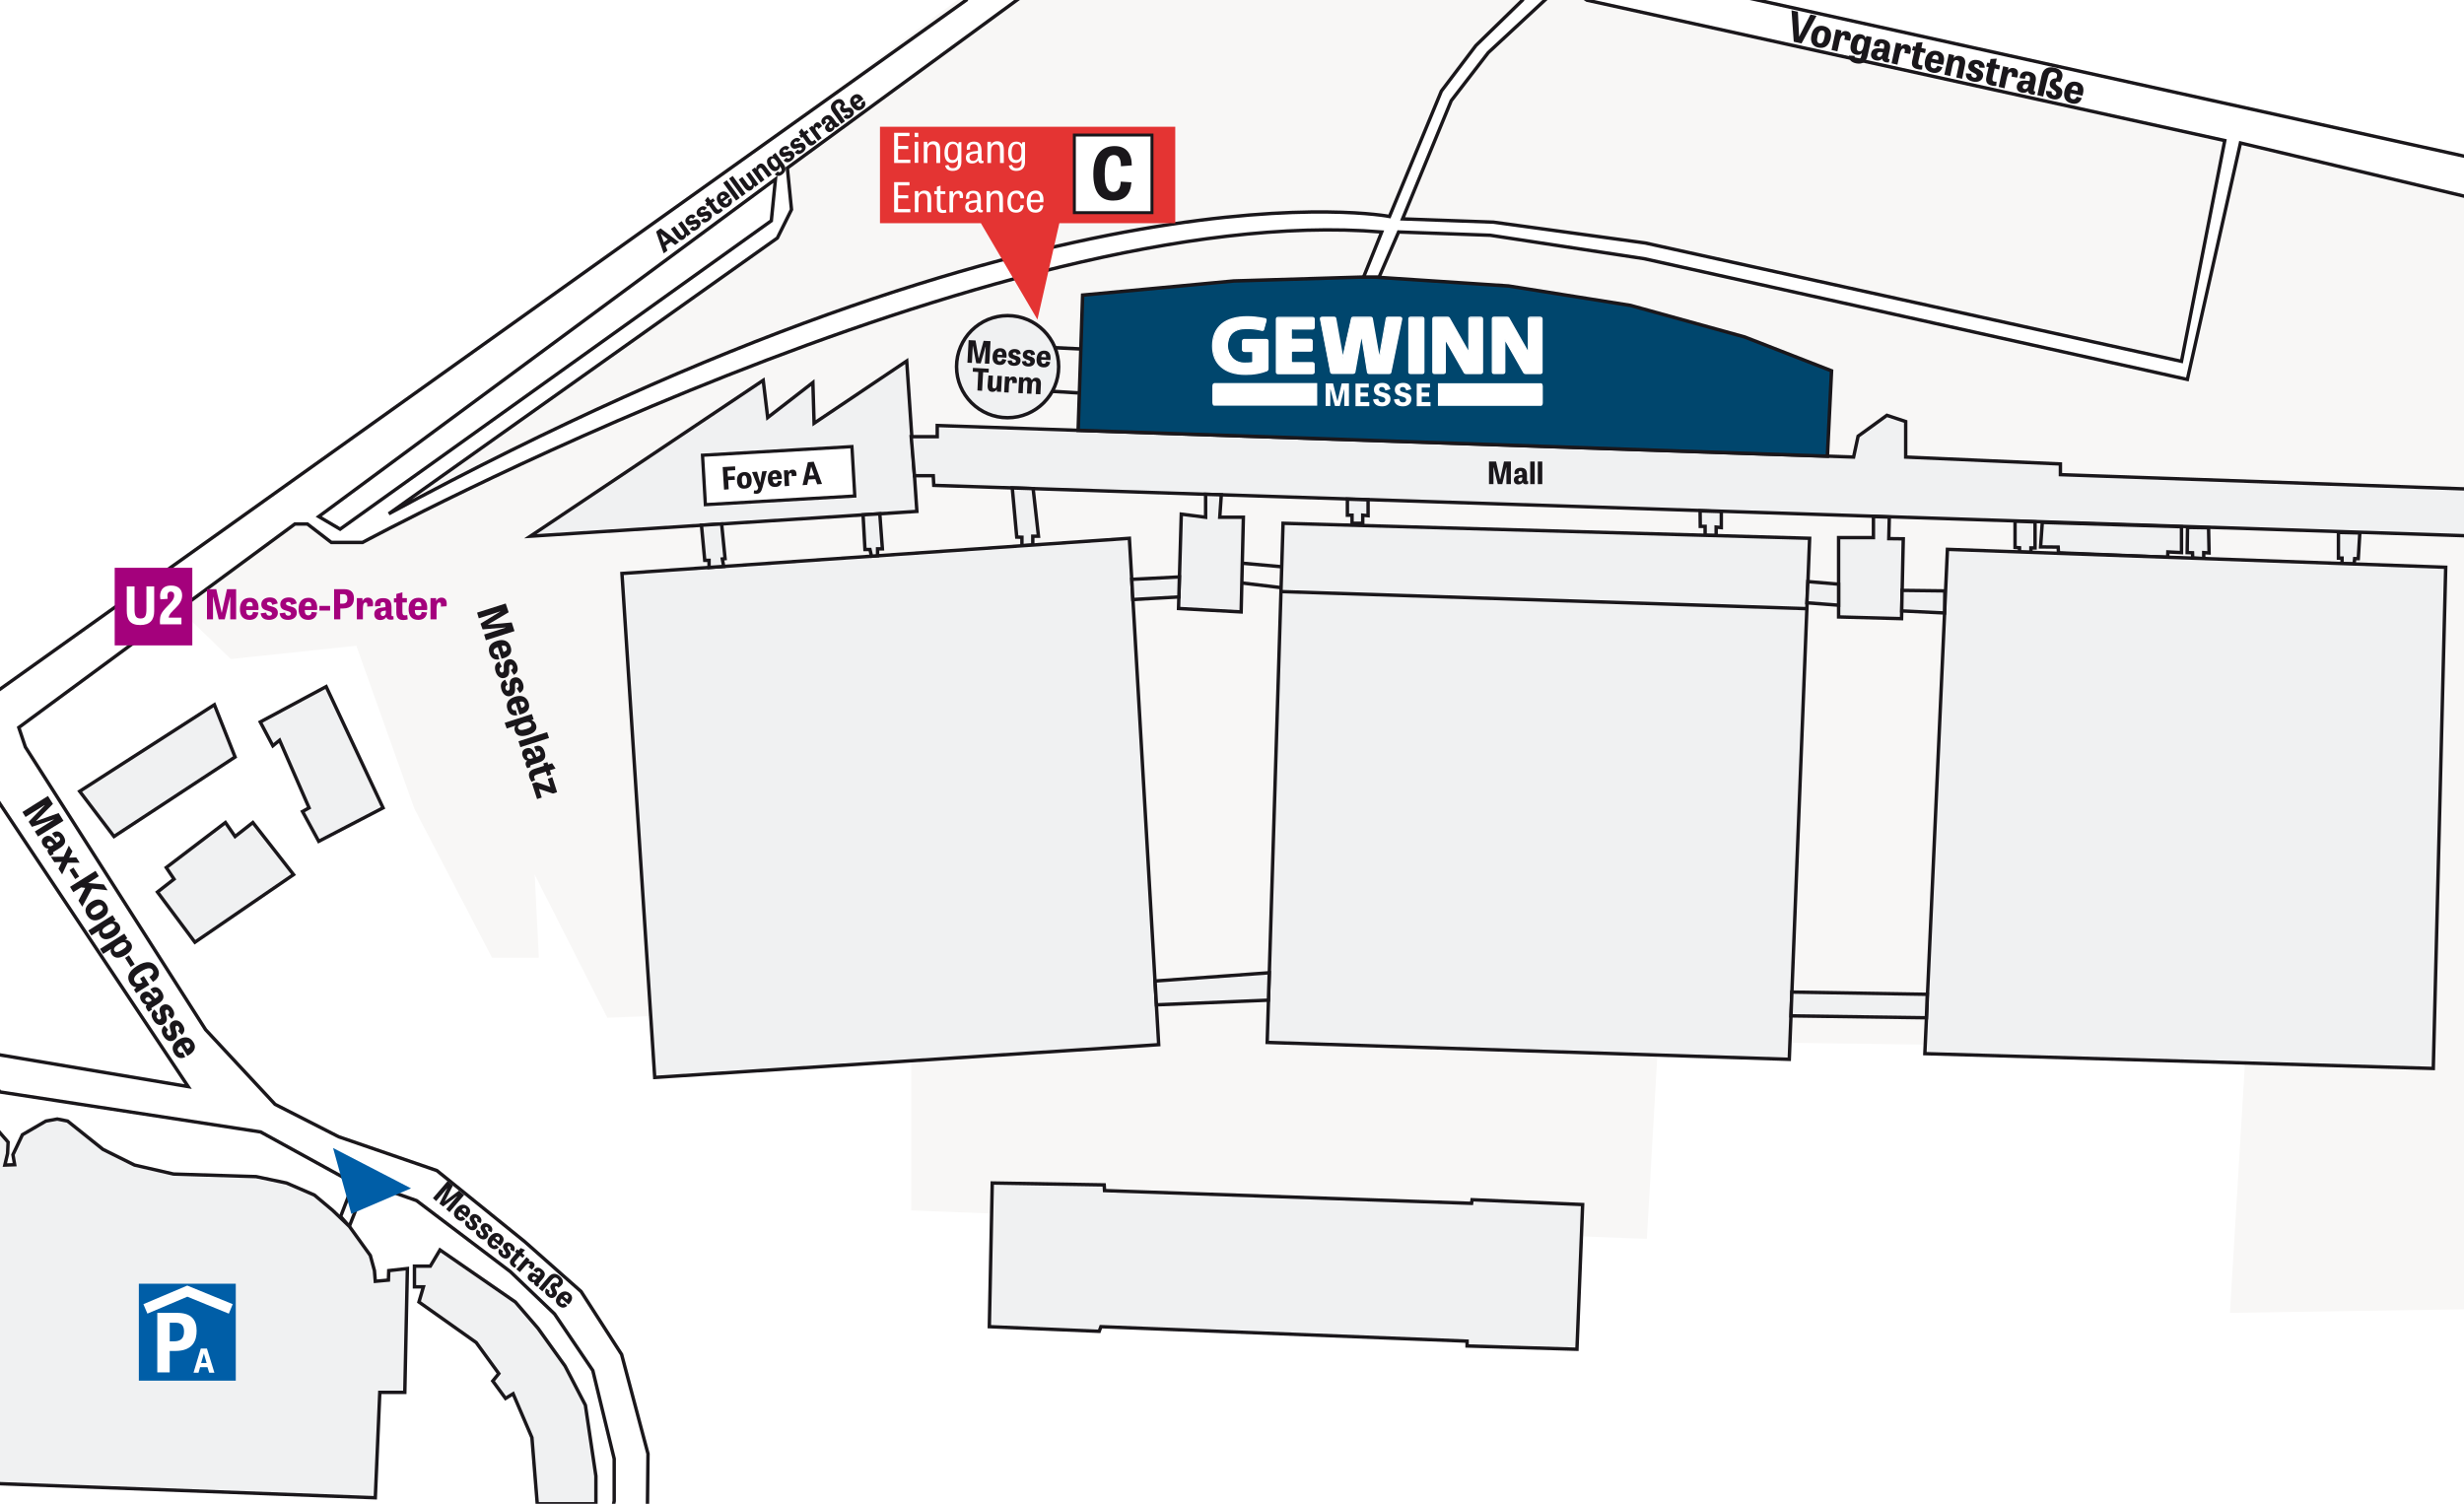 <?xml version="1.0" encoding="UTF-8"?>
<svg xmlns="http://www.w3.org/2000/svg" xmlns:xlink="http://www.w3.org/1999/xlink" version="1.1" x="0px" y="0px" viewBox="0 0 1428.6 871.9" style="enable-background:new 0 0 1428.6 871.9;" xml:space="preserve">
<g id="Ebene_3">
	<rect style="fill:#FFFFFF;" width="1428.6" height="871.9"></rect>
</g>
<g id="Ebene_6">
</g>
<g id="Ebene_2">
</g>
<g id="Felder">
</g>
<g id="Schrift">
	<g style="display:none;">
		<rect x="193.4" y="605.9" style="display:inline;fill:none;" width="157.9" height="20.9"></rect>
		<path style="display:inline;fill:#1A171B;" d="M198.4,605.9l2.7,8.8h-1.9l-0.6-2h-2.7l-0.6,2h-1.8l2.6-8.8H198.4z M197.2,607.7    L197.2,607.7l-1,3.5h2L197.2,607.7z"></path>
		<path style="display:inline;fill:#1A171B;" d="M201.6,608.5h1.8v3.8c0,0.8,0.2,1.2,0.8,1.2c0.8,0,1-0.8,1-1.7v-3.2h1.8v6.2h-1.6    l-0.1-0.9h0c-0.2,0.4-0.7,1-1.7,1c-1.2,0-1.9-0.7-1.9-2.5V608.5z"></path>
		<path style="display:inline;fill:#1A171B;" d="M211.1,610.4c-0.1-0.5-0.3-0.8-0.8-0.8c-0.4,0-0.7,0.2-0.7,0.5    c0,0.4,0.5,0.6,1.2,0.7c0.9,0.2,2,0.5,2,1.9s-1.2,2.1-2.5,2.1c-1.5,0-2.3-0.6-2.5-1.9l1.6-0.2c0.1,0.6,0.3,0.9,0.9,0.9    c0.5,0,0.8-0.2,0.8-0.6c0-0.5-0.5-0.6-1.1-0.8c-0.9-0.2-2-0.5-2-1.9c0-1.3,1.2-2,2.5-2c1.4,0,2.1,0.6,2.3,1.8L211.1,610.4z"></path>
		<path style="display:inline;fill:#1A171B;" d="M216.7,610.4c-0.1-0.5-0.3-0.8-0.8-0.8c-0.4,0-0.7,0.2-0.7,0.5    c0,0.4,0.5,0.6,1.2,0.7c0.9,0.2,2,0.5,2,1.9s-1.2,2.1-2.5,2.1c-1.5,0-2.3-0.6-2.5-1.9l1.6-0.2c0.1,0.6,0.3,0.9,0.9,0.9    c0.5,0,0.8-0.2,0.8-0.6c0-0.5-0.5-0.6-1.1-0.8c-0.9-0.2-2-0.5-2-1.9c0-1.3,1.2-2,2.5-2c1.4,0,2.1,0.6,2.3,1.8L216.7,610.4z"></path>
		<path style="display:inline;fill:#1A171B;" d="M218.6,608.5h0.7v-1.2l1.8-0.5v1.7h1.3v1.2h-1.3v2.7c0,0.8,0.2,1.1,0.8,1.1    c0.2,0,0.4,0,0.6-0.1l0.2,1.2c-0.3,0.1-0.7,0.2-1.3,0.2c-1.3,0-2.1-0.5-2.1-2.1v-3h-0.7V608.5z"></path>
		<path style="display:inline;fill:#1A171B;" d="M228.4,612.7c-0.3,1.8-1.5,2.2-2.6,2.2c-2,0-2.8-1.3-2.8-3.2c0-2.1,1.1-3.3,2.9-3.3    c1.7,0,2.5,1.1,2.5,2.9c0,0.2,0,0.4,0,0.7h-3.6c0,1,0.3,1.6,1.1,1.6c0.5,0,0.8-0.3,0.9-1L228.4,612.7z M226.7,610.9    c0-0.9-0.3-1.3-0.9-1.3c-0.7,0-0.9,0.5-1,1.3H226.7z"></path>
		<path style="display:inline;fill:#1A171B;" d="M231.1,614.7h-1.8v-8.8h1.8V614.7z"></path>
		<path style="display:inline;fill:#1A171B;" d="M234.1,614.7h-1.8v-8.8h1.8V614.7z"></path>
		<path style="display:inline;fill:#1A171B;" d="M235.2,608.5h1.8v3.8c0,0.8,0.2,1.2,0.8,1.2c0.8,0,1-0.8,1-1.7v-3.2h1.8v6.2h-1.6    l-0.1-0.9h0c-0.2,0.4-0.7,1-1.7,1c-1.2,0-1.9-0.7-1.9-2.5V608.5z"></path>
		<path style="display:inline;fill:#1A171B;" d="M247,614.7h-1.8v-3.8c0-0.8-0.2-1.2-0.8-1.2c-0.8,0-1,0.7-1,1.6v3.3h-1.8v-6.2h1.6    l0.1,0.9h0c0.2-0.4,0.7-1,1.7-1c1.2,0,1.9,0.7,1.9,2.4V614.7z"></path>
		<path style="display:inline;fill:#1A171B;" d="M253.3,608.5v5.6c0,1.9-1,2.9-2.9,2.9c-1.4,0-2.2-0.6-2.5-1.8l1.6-0.3    c0.1,0.4,0.2,0.8,0.9,0.8s1-0.4,1-1.5v-0.6h0c-0.2,0.4-0.7,0.8-1.6,0.8c-1.2,0-2.1-0.7-2.1-2.9c0-2.3,1-3.3,2.3-3.3    c0.8,0,1.2,0.3,1.5,0.7h0l0.1-0.6H253.3z M250.7,609.6c-0.6,0-1,0.6-1,2c0,1.4,0.3,1.7,0.9,1.7c0.7,0,1-0.6,1-1.8    C251.6,610.2,251.3,609.6,250.7,609.6z"></path>
		<path style="display:inline;fill:#1A171B;" d="M257.5,610.4c-0.1-0.5-0.3-0.8-0.8-0.8c-0.4,0-0.7,0.2-0.7,0.5    c0,0.4,0.5,0.6,1.2,0.7c0.9,0.2,2,0.5,2,1.9s-1.2,2.1-2.5,2.1c-1.5,0-2.3-0.6-2.5-1.9l1.6-0.2c0.1,0.6,0.3,0.9,0.9,0.9    c0.5,0,0.8-0.2,0.8-0.6c0-0.5-0.5-0.6-1.1-0.8c-0.9-0.2-2-0.5-2-1.9c0-1.3,1.2-2,2.5-2c1.4,0,2.1,0.6,2.3,1.8L257.5,610.4z"></path>
		<path style="display:inline;fill:#1A171B;" d="M263,610.4c-0.1-0.5-0.3-0.8-0.8-0.8c-0.4,0-0.7,0.2-0.7,0.5c0,0.4,0.5,0.6,1.2,0.7    c0.9,0.2,2,0.5,2,1.9s-1.2,2.1-2.5,2.1c-1.5,0-2.3-0.6-2.5-1.9l1.6-0.2c0.1,0.6,0.3,0.9,0.9,0.9c0.5,0,0.8-0.2,0.8-0.6    c0-0.5-0.5-0.6-1.1-0.8c-0.9-0.2-2-0.5-2-1.9c0-1.3,1.2-2,2.5-2c1.4,0,2.1,0.6,2.3,1.8L263,610.4z"></path>
		<path style="display:inline;fill:#1A171B;" d="M265,608.5h0.7v-1.2l1.8-0.5v1.7h1.3v1.2h-1.3v2.7c0,0.8,0.2,1.1,0.8,1.1    c0.2,0,0.4,0,0.6-0.1l0.2,1.2c-0.3,0.1-0.7,0.2-1.3,0.2c-1.3,0-2.1-0.5-2.1-2.1v-3H265V608.5z"></path>
		<path style="display:inline;fill:#1A171B;" d="M272.8,611c0.1-0.8,0-1.2-0.4-1.2c-0.6,0-0.8,0.8-0.8,1.9v3h-1.8v-6.2h1.6l0.1,0.9    h0c0.2-0.4,0.6-1,1.6-1c1.1,0,1.7,0.8,1.5,2.5L272.8,611z"></path>
		<path style="display:inline;fill:#1A171B;" d="M280.6,614.7c-0.3,0.1-0.6,0.1-0.9,0.1c-0.6,0-1.1-0.3-1.2-0.8    c-0.3,0.5-0.9,0.9-1.7,0.9c-1.3,0-1.8-0.9-1.8-1.8c0-1.6,1.4-1.8,3.3-2v-0.3c0-0.9-0.2-1.2-0.8-1.2c-0.5,0-0.7,0.3-0.7,0.7    c0,0.1,0,0.3,0,0.4l-1.6,0.1c0-0.2,0-0.4,0-0.5c0-1.1,0.7-1.9,2.4-1.9c2,0,2.4,1.2,2.4,2.7v2.1c0,0.3,0.1,0.4,0.3,0.4    c0.1,0,0.1,0,0.2,0L280.6,614.7z M278.2,612.1c-1.2,0.1-1.5,0.3-1.5,0.9c0,0.4,0.3,0.7,0.7,0.7c0.5,0,0.9-0.5,0.9-1.1V612.1z"></path>
		<path style="display:inline;fill:#1A171B;" d="M283.2,614.7h-1.8v-5.9c0-2.2,1.3-3.1,3.2-3.1c1.9,0,2.7,0.9,2.7,2.2    c0,0.7-0.2,1.3-0.3,1.6c-0.2,0-0.3,0-0.4,0c-0.4,0-0.8,0.1-0.8,0.6c0,0.4,0.3,0.6,0.7,0.7c0.9,0.3,1.8,0.6,1.8,2    c0,1.4-1,2.1-2.3,2.1c-1.4,0-2.3-0.6-2.4-1.9l1.6-0.2c0.1,0.6,0.3,0.9,0.8,0.9c0.4,0,0.6-0.2,0.6-0.6c0-0.5-0.5-0.7-1.1-0.9    c-0.7-0.3-1.5-0.6-1.5-1.8c0-1.1,0.8-1.5,1.5-1.7c0-0.1,0.1-0.4,0.1-0.6c0-0.6-0.4-1-1.1-1c-1.2,0-1.5,0.7-1.5,1.9V614.7z"></path>
		<path style="display:inline;fill:#1A171B;" d="M294.3,612.7c-0.3,1.8-1.5,2.2-2.6,2.2c-2,0-2.8-1.3-2.8-3.2c0-2.1,1.1-3.3,2.9-3.3    c1.7,0,2.5,1.1,2.5,2.9c0,0.2,0,0.4,0,0.7h-3.6c0,1,0.3,1.6,1.1,1.6c0.5,0,0.8-0.3,0.9-1L294.3,612.7z M292.6,610.9    c0-0.9-0.3-1.3-0.9-1.3c-0.7,0-0.9,0.5-1,1.3H292.6z"></path>
	</g>
	<g style="display:none;">
		<rect x="107.6" y="659.2" style="display:inline;fill:none;" width="157.9" height="20.9"></rect>
		<path style="display:inline;fill:#1A171B;" d="M111.8,668l-1.6-6.5h0v6.5h-1.7v-8.8h2.7l1.6,6.8h0l1.5-6.8h2.7v8.8h-1.7v-6.5h-0.1    l-1.5,6.5H111.8z"></path>
		<path style="display:inline;fill:#1A171B;" d="M123.4,666c-0.3,1.8-1.5,2.2-2.6,2.2c-2,0-2.8-1.3-2.8-3.2c0-2.1,1.1-3.3,2.9-3.3    c1.7,0,2.5,1.1,2.5,2.9c0,0.2,0,0.4,0,0.7h-3.6c0,1,0.3,1.6,1.1,1.6c0.5,0,0.8-0.3,0.9-1L123.4,666z M121.7,664.2    c0-0.9-0.3-1.3-0.9-1.3c-0.7,0-0.9,0.5-1,1.3H121.7z"></path>
		<path style="display:inline;fill:#1A171B;" d="M127.4,663.8c-0.1-0.5-0.3-0.8-0.8-0.8c-0.4,0-0.7,0.2-0.7,0.5    c0,0.4,0.5,0.6,1.2,0.7c0.9,0.2,2,0.5,2,1.9s-1.2,2.1-2.5,2.1c-1.5,0-2.3-0.6-2.5-1.9l1.6-0.2c0.1,0.6,0.3,0.9,0.9,0.9    c0.5,0,0.8-0.2,0.8-0.6c0-0.5-0.5-0.6-1.1-0.8c-0.9-0.2-2-0.5-2-1.9c0-1.3,1.2-2,2.5-2c1.4,0,2.1,0.6,2.3,1.8L127.4,663.8z"></path>
		<path style="display:inline;fill:#1A171B;" d="M133,663.8c-0.1-0.5-0.3-0.8-0.8-0.8c-0.4,0-0.7,0.2-0.7,0.5c0,0.4,0.5,0.6,1.2,0.7    c0.9,0.2,2,0.5,2,1.9s-1.2,2.1-2.5,2.1c-1.5,0-2.3-0.6-2.5-1.9l1.6-0.2c0.1,0.6,0.3,0.9,0.9,0.9c0.5,0,0.8-0.2,0.8-0.6    c0-0.5-0.5-0.6-1.1-0.8c-0.9-0.2-2-0.5-2-1.9c0-1.3,1.2-2,2.5-2c1.4,0,2.1,0.6,2.3,1.8L133,663.8z"></path>
		<path style="display:inline;fill:#1A171B;" d="M140.6,666c-0.3,1.8-1.5,2.2-2.6,2.2c-2,0-2.8-1.3-2.8-3.2c0-2.1,1.1-3.3,2.9-3.3    c1.7,0,2.5,1.1,2.5,2.9c0,0.2,0,0.4,0,0.7h-3.6c0,1,0.3,1.6,1.1,1.6c0.5,0,0.8-0.3,0.9-1L140.6,666z M138.9,664.2    c0-0.9-0.3-1.3-0.9-1.3c-0.7,0-0.9,0.5-1,1.3H138.9z"></path>
		<path style="display:inline;fill:#1A171B;" d="M141.6,670.2v-8.4h1.6l0.1,0.7h0c0.3-0.5,0.8-0.9,1.7-0.9c1.2,0,2.1,0.8,2.1,3.1    c0,2.5-1,3.4-2.3,3.4c-0.6,0-1.2-0.3-1.4-0.7h0v2.7H141.6z M144.2,666.9c0.7,0,1-0.6,1-2.2c0-1.4-0.3-1.8-0.9-1.8    c-0.8,0-1,0.8-1,2C143.3,666.3,143.6,666.9,144.2,666.9z"></path>
		<path style="display:inline;fill:#1A171B;" d="M149.7,668H148v-8.8h1.8V668z"></path>
		<path style="display:inline;fill:#1A171B;" d="M156.2,668c-0.3,0.1-0.6,0.1-0.9,0.1c-0.6,0-1.1-0.3-1.2-0.8    c-0.3,0.5-0.9,0.9-1.7,0.9c-1.3,0-1.8-0.9-1.8-1.8c0-1.6,1.4-1.8,3.3-2v-0.3c0-0.9-0.2-1.2-0.8-1.2c-0.5,0-0.7,0.3-0.7,0.7    c0,0.1,0,0.3,0,0.4l-1.6,0.1c0-0.2,0-0.4,0-0.5c0-1.1,0.7-1.9,2.4-1.9c2,0,2.4,1.2,2.4,2.7v2.1c0,0.3,0.1,0.4,0.3,0.4    c0.1,0,0.1,0,0.2,0L156.2,668z M153.9,665.4c-1.2,0.1-1.5,0.3-1.5,0.9c0,0.4,0.3,0.7,0.7,0.7c0.5,0,0.9-0.5,0.9-1.1V665.4z"></path>
		<path style="display:inline;fill:#1A171B;" d="M156.3,661.8h0.7v-1.2l1.8-0.5v1.7h1.3v1.2h-1.3v2.7c0,0.8,0.2,1.1,0.8,1.1    c0.2,0,0.4,0,0.6-0.1l0.2,1.2c-0.3,0.1-0.7,0.2-1.3,0.2c-1.3,0-2.1-0.5-2.1-2.1v-3h-0.7V661.8z"></path>
		<path style="display:inline;fill:#1A171B;" d="M160.9,661.8h4.6v1.3l-2.6,3.5h2.6v1.4h-4.8v-1.3l2.6-3.5h-2.5V661.8z"></path>
	</g>
	<g>
		<defs>
			<rect id="SVGID_1_" width="1428.6" height="871.9"></rect>
		</defs>
		<clipPath id="SVGID_00000118373281859575112740000014390478532006840196_">
			<use xlink:href="#SVGID_1_" style="overflow:visible;"></use>
		</clipPath>
		<polyline style="clip-path:url(#SVGID_00000118373281859575112740000014390478532006840196_);fill:#F8F7F6;" points="192.1,314.5     111.5,360.5 133.8,382.1 206.6,374.4 240.3,469 285.3,555.3 312.4,555.3 310,507.1 352.1,590.1 528.3,582.7 528.3,701.8     954.8,718.3 961.4,603.6 1302.1,608.2 1292.9,761.2 1445.1,758.9 1471.1,116.3 872.3,-20 610.2,-40.9 111.5,329.2 111.5,360.5     192.1,314.5   "></polyline>
		
			<polygon style="clip-path:url(#SVGID_00000118373281859575112740000014390478532006840196_);fill:#F0F1F2;stroke:#1A171B;stroke-width:1.984;stroke-miterlimit:10;" points="    46.2,458.8 66.1,485 136.3,438.9 124.3,408.6   "></polygon>
		
			<polygon style="clip-path:url(#SVGID_00000118373281859575112740000014390478532006840196_);fill:#F0F1F2;stroke:#1A171B;stroke-width:1.984;stroke-miterlimit:10;" points="    150.9,418.6 189.1,398.1 222.1,468.4 184.8,487.8 175.4,470.5 179.2,468.4 162.1,429.2 158.2,432.4   "></polygon>
		
			<polygon style="clip-path:url(#SVGID_00000118373281859575112740000014390478532006840196_);fill:#F0F1F2;stroke:#1A171B;stroke-width:1.984;stroke-miterlimit:10;" points="    100.9,509.7 91.3,517.2 113,546.3 170.2,507.1 146.6,476.9 136.3,485 130.7,476.9 96.4,503   "></polygon>
		
			<polygon style="clip-path:url(#SVGID_00000118373281859575112740000014390478532006840196_);fill:#F0F1F2;stroke:#1A171B;stroke-width:1.984;stroke-miterlimit:10;" points="    307.5,310.9 531.6,296.5 525.7,209.3 472,245.4 471.3,221.8 445.1,242.1 442.5,220.5   "></polygon>
		
			<polygon style="clip-path:url(#SVGID_00000118373281859575112740000014390478532006840196_);fill:#F0F1F2;stroke:#1A171B;stroke-width:1.984;stroke-miterlimit:10;" points="    528.3,253.2 543.4,253.2 543.4,246.7 1074.7,265 1077.3,252.9 1085.9,246.7 1094,240.8 1104.9,244.4 1104.9,265 1194.6,269     1194.6,275.2 1435.7,283.7 1437.9,310.9 541.4,281.4 541.1,275.8 530.2,275.8   "></polygon>
		
			<polygon style="clip-path:url(#SVGID_00000118373281859575112740000014390478532006840196_);fill:#F0F1F2;stroke:#1A171B;stroke-width:1.984;stroke-miterlimit:10;" points="    599,283.3 602.1,310.9 598.8,310.9 598.8,316 592.5,316.4 592.5,311.5 589.5,311.4 586.9,282.9   "></polygon>
		
			<polygon style="clip-path:url(#SVGID_00000118373281859575112740000014390478532006840196_);fill:#F0F1F2;stroke:#1A171B;stroke-width:1.984;stroke-miterlimit:10;" points="    708.1,286.9 707.2,299.9 720.9,299.9 719.6,354.8 683.3,352.8 684.9,298.1 699,299.9 699,286.6   "></polygon>
		
			<polygon style="clip-path:url(#SVGID_00000118373281859575112740000014390478532006840196_);fill:#F0F1F2;stroke:#1A171B;stroke-width:1.984;stroke-miterlimit:10;" points="    793.2,289.8 793.2,299 790.1,298.7 790.1,303.4 783.9,303.4 783.9,298.7 781.2,298.7 781.2,297.8 781.2,289.4   "></polygon>
		
			<polygon style="clip-path:url(#SVGID_00000118373281859575112740000014390478532006840196_);fill:#F0F1F2;stroke:#1A171B;stroke-width:1.984;stroke-miterlimit:10;" points="    985.7,296.2 985.8,305.2 988.6,305.2 988.6,310.4 995,310.5 995,305.6 998,305.9 998,296.6   "></polygon>
		
			<polygon style="clip-path:url(#SVGID_00000118373281859575112740000014390478532006840196_);fill:#F0F1F2;stroke:#1A171B;stroke-width:1.984;stroke-miterlimit:10;" points="    1086.2,299.5 1086.2,311.7 1066,311.7 1066,357.7 1102.5,358.7 1103.5,312.4 1095.1,312.3 1095.4,299.8   "></polygon>
		
			<polygon style="clip-path:url(#SVGID_00000118373281859575112740000014390478532006840196_);fill:#F0F1F2;stroke:#1A171B;stroke-width:1.984;stroke-miterlimit:10;" points="    1168.3,302.2 1168.3,317.4 1170.9,317.6 1170.9,320 1177.5,320.3 1177.5,317.7 1179.9,317.7 1179.9,302.6   "></polygon>
		
			<polygon style="clip-path:url(#SVGID_00000118373281859575112740000014390478532006840196_);fill:#F0F1F2;stroke:#1A171B;stroke-width:1.984;stroke-miterlimit:10;" points="    1184.1,302.9 1183.1,317.1 1193.3,317.2 1193.5,320.5 1256.8,323.1 1256.9,320 1264.8,320.4 1264.8,305.4   "></polygon>
		
			<polygon style="clip-path:url(#SVGID_00000118373281859575112740000014390478532006840196_);fill:#F0F1F2;stroke:#1A171B;stroke-width:1.984;stroke-miterlimit:10;" points="    1268.3,305.8 1268.1,320.4 1271.2,320.5 1271.3,323.6 1277.7,323.9 1277.7,320.4 1280.8,320.6 1280.5,306   "></polygon>
		
			<polygon style="clip-path:url(#SVGID_00000118373281859575112740000014390478532006840196_);fill:#F0F1F2;stroke:#1A171B;stroke-width:1.984;stroke-miterlimit:10;" points="    1355.8,308.7 1355.8,323.6 1357.9,323.6 1357.9,326.8 1364.9,327 1365.2,323.9 1367.3,323.9 1368.2,309   "></polygon>
		
			<polygon style="clip-path:url(#SVGID_00000118373281859575112740000014390478532006840196_);fill:#F0F1F2;stroke:#1A171B;stroke-width:1.984;stroke-miterlimit:10;" points="    1129.1,318.5 1418,328.9 1410.8,619.5 1116,610.9   "></polygon>
		
			<polygon style="clip-path:url(#SVGID_00000118373281859575112740000014390478532006840196_);fill:#F0F1F2;stroke:#1A171B;stroke-width:1.984;stroke-miterlimit:10;" points="    743.9,303.4 734.7,604.4 1037.4,614.2 1049.2,312.1   "></polygon>
		
			<polygon style="clip-path:url(#SVGID_00000118373281859575112740000014390478532006840196_);fill:#F0F1F2;stroke:#1A171B;stroke-width:1.984;stroke-miterlimit:10;" points="    360.6,332.5 379.6,624.7 671.8,605.7 654.8,312.1   "></polygon>
		
			<polygon style="clip-path:url(#SVGID_00000118373281859575112740000014390478532006840196_);fill:#F0F1F2;stroke:#1A171B;stroke-width:1.984;stroke-miterlimit:10;" points="    408.6,324.9 411.1,324.9 411.1,329 419.6,328.4 418.8,324.1 420.4,323.9 418.4,303.8 406.7,304.5   "></polygon>
		
			<polygon style="clip-path:url(#SVGID_00000118373281859575112740000014390478532006840196_);fill:#F0F1F2;stroke:#1A171B;stroke-width:1.984;stroke-miterlimit:10;" points="    500.4,298.5 501.5,318.6 504.4,318.6 505.3,322.5 508.8,322.2 508.8,318.2 511.6,318.2 510.1,297.9   "></polygon>
		
			<polygon style="clip-path:url(#SVGID_00000118373281859575112740000014390478532006840196_);fill:#F0F1F2;stroke:#1A171B;stroke-width:1.984;stroke-miterlimit:10;" points="    656.8,347.6 683.5,346.1 683.8,334.5 656.2,335.9   "></polygon>
		
			<line style="clip-path:url(#SVGID_00000118373281859575112740000014390478532006840196_);fill:#F0F1F2;stroke:#1A171B;stroke-width:1.984;stroke-miterlimit:10;" x1="720.9" y1="326.6" x2="743.1" y2="328.6"></line>
		
			<line style="clip-path:url(#SVGID_00000118373281859575112740000014390478532006840196_);fill:#F0F1F2;stroke:#1A171B;stroke-width:1.984;stroke-miterlimit:10;" x1="742.7" y1="340.7" x2="720" y2="338"></line>
		
			<line style="clip-path:url(#SVGID_00000118373281859575112740000014390478532006840196_);fill:#F0F1F2;stroke:#1A171B;stroke-width:1.984;stroke-miterlimit:10;" x1="742.7" y1="343" x2="1047.6" y2="352.9"></line>
		
			<polygon style="clip-path:url(#SVGID_00000118373281859575112740000014390478532006840196_);fill:#F0F1F2;stroke:#1A171B;stroke-width:1.984;stroke-miterlimit:10;" points="    1048.2,337.2 1066,338.7 1066,350.9 1047.6,349.5   "></polygon>
		
			<polygon style="clip-path:url(#SVGID_00000118373281859575112740000014390478532006840196_);fill:#F0F1F2;stroke:#1A171B;stroke-width:1.984;stroke-miterlimit:10;" points="    1127.6,342.6 1102.8,342.3 1102.6,354.2 1127.4,355.4   "></polygon>
		
			<polygon style="clip-path:url(#SVGID_00000118373281859575112740000014390478532006840196_);fill:#F0F1F2;stroke:#1A171B;stroke-width:1.984;stroke-miterlimit:10;" points="    1116.9,590.1 1038.4,589 1038.9,575.2 1117.4,576.5   "></polygon>
		
			<polygon style="clip-path:url(#SVGID_00000118373281859575112740000014390478532006840196_);fill:#F0F1F2;stroke:#1A171B;stroke-width:1.984;stroke-miterlimit:10;" points="    735.9,564 669.7,568.8 670.5,582.6 735.4,579.9   "></polygon>
		
			<polygon style="clip-path:url(#SVGID_00000118373281859575112740000014390478532006840196_);fill:#F0F1F2;stroke:#1A171B;stroke-width:1.984;stroke-miterlimit:10;" points="    573.6,769.2 637.3,771.9 638.3,769.2 850.6,777.6 850.6,780.4 914.3,782.3 917.6,698.4 853.5,695.6 853.2,697.7 640.4,690.3     640.2,687 575.3,685.9   "></polygon>
		
			<circle style="clip-path:url(#SVGID_00000118373281859575112740000014390478532006840196_);fill:#F0F1F2;stroke:#1A171B;stroke-width:2.033;stroke-miterlimit:10;" cx="584.2" cy="212.6" r="29.6"></circle>
		
			<line style="clip-path:url(#SVGID_00000118373281859575112740000014390478532006840196_);fill:#F0F1F2;stroke:#1A171B;stroke-width:2.033;stroke-miterlimit:10;" x1="626.1" y1="202.3" x2="611.7" y2="201.6"></line>
		
			<line style="clip-path:url(#SVGID_00000118373281859575112740000014390478532006840196_);fill:#F0F1F2;stroke:#1A171B;stroke-width:2.033;stroke-miterlimit:10;" x1="610.2" y1="226.9" x2="625.1" y2="227.8"></line>
		
			<polygon style="clip-path:url(#SVGID_00000118373281859575112740000014390478532006840196_);fill:#00466D;stroke:#1A171B;stroke-width:2.033;stroke-miterlimit:10;" points="    625.1,249.5 627.7,171.1 715.3,162.9 794.6,160.5 874.6,165.8 945.4,177.1 1011.6,195.4 1061.9,215 1059.5,264.5   "></polygon>
		
			<path style="clip-path:url(#SVGID_00000118373281859575112740000014390478532006840196_);fill:#FFFFFF;stroke:#1A171B;stroke-width:1.984;stroke-miterlimit:10;" d="    M560.3,0L-30,421l139.1,209L-15.7,609l15.6,24.1l151.2,23.2l53.9,29.6l-7.5,19.4l5,5.8l10-25.2l29,10.2l54.4,41.2l25.6,24.5    l22.2,32.8l12.4,51.2v24.5l-3,14.7l22.2-4.1l0.4-38l-15.3-57.6l-23.5-36.5l-32.8-29l-50.8-41.1l-56.9-19.6l-36.9-18.8l-40.3-43.3    L14.7,433.1l-3.8-11.3l160.1-118h7.2l13.9,10.7h18.1c0,0,367.6-198.5,590.9-180l-10.5,26.1h9l11.3-26.1l53.1,1.9l89.3,13.6    l314.9,70l30.8-137.1l140.9,33.5l5.3-22.2L898.2-26.7l-4.1,8.7l26,18.1l369.8,81.4l-25.1,128L954,140.9l-88.1-12.1l-52.7-1.9    l28.2-68.5l21.5-27.9L899-3l-13.6-3.8L882.8,0l-27.1,26.4l-20,26.4l-30.1,72.7c0,0-192.1-37.6-580.2,172.4L450.7,138l8.2-16.5    l-2.4-24.1L602.1-9.1l-35.5-17.6L560.3,0z"></path>
		
			<polygon style="clip-path:url(#SVGID_00000118373281859575112740000014390478532006840196_);fill:none;stroke:#1A171B;stroke-width:1.984;stroke-miterlimit:10;" points="    184.8,299.5 197.2,306.8 447.2,128 449.6,103.9   "></polygon>
		
			<polygon style="clip-path:url(#SVGID_00000118373281859575112740000014390478532006840196_);fill:#F0F1F2;stroke:#1A171B;stroke-width:1.984;stroke-miterlimit:10;" points="    -3.9,860.1 217.6,868.4 220.2,807.3 234.7,807.3 236.2,735.5 225.4,736.7 225.2,742.2 217.6,742.9 217.1,736.7 214.7,727.9     202.6,711.1 192.8,701.7 182.3,692.9 166.1,685.9 148.5,682.2 100.6,680.7 78,675.5 59.7,666.4 39.2,650 33.2,648.8 26.6,650     13,657.9 7.5,669.5 8.5,675.3 2.8,675.5 4.4,668.8 4.7,662.2 -3.4,652.9 -2.6,720.8   "></polygon>
		
			<polygon style="clip-path:url(#SVGID_00000118373281859575112740000014390478532006840196_);fill:#F0F1F2;stroke:#1A171B;stroke-width:1.984;stroke-miterlimit:10;" points="    255.1,724.7 249.5,734.1 240.3,734.1 240.3,746.1 245.5,746.1 242.9,754.9 276.1,778.4 289.2,796.4 285.7,800.7 293.1,810.8     297.5,808.1 308.4,833.5 311.5,871.9 345.5,871.9 345.5,855.8 339.4,814.7 327.6,792 311.9,770.1 298.8,754.9   "></polygon>
		<polygon style="clip-path:url(#SVGID_00000118373281859575112740000014390478532006840196_);fill:#E43433;" points="681.4,73.5     510.2,73.5 510.2,129.4 568.7,129.4 601.5,185.3 614.2,129.4 681.4,129.4   "></polygon>
		
			<rect x="408.2" y="261.5" transform="matrix(0.998 -5.774733e-02 5.774733e-02 0.998 -15.172 26.542)" style="clip-path:url(#SVGID_00000118373281859575112740000014390478532006840196_);fill:#FFFFFF;stroke:#1A171B;stroke-width:1.905;stroke-miterlimit:10;" width="86.8" height="28.7"></rect>
		
			<rect x="622.9" y="78.3" style="clip-path:url(#SVGID_00000118373281859575112740000014390478532006840196_);fill:#FFFFFF;stroke:#1A171B;stroke-width:1.718;stroke-miterlimit:10;" width="45" height="45"></rect>
		
			<rect x="66.5" y="329.2" style="clip-path:url(#SVGID_00000118373281859575112740000014390478532006840196_);fill:#A4017C;" width="45" height="45"></rect>
		<polygon style="clip-path:url(#SVGID_00000118373281859575112740000014390478532006840196_);fill:#005EA7;" points="193.1,665.6     203.7,703.8 238.3,689   "></polygon>
		<g style="clip-path:url(#SVGID_00000118373281859575112740000014390478532006840196_);">
			<rect x="516.5" y="77" style="fill:none;" width="98.9" height="62"></rect>
			<path style="fill:#FFFFFF;" d="M526.6,86.4h-5.9v6.2h7.1v1.9h-9.4V77h8.9v1.9h-6.6v5.7h5.9V86.4z"></path>
			<path style="fill:#FFFFFF;" d="M530.3,77h2.1v2.5h-2.1V77z M530.3,82.2h2.1v12.2h-2.1V82.2z"></path>
			<path style="fill:#FFFFFF;" d="M545,94.5h-2.1V87c0-2.3-0.7-3.3-2.3-3.3c-2.4,0-2.9,1.9-2.9,3.8v7h-2.1V82.2h2l0.1,1.8h0     c0.4-0.9,1.4-2.1,3.5-2.1c2.6,0,3.9,1.5,3.9,4.8V94.5z"></path>
			<path style="fill:#FFFFFF;" d="M557.4,82.2v11.6c0,3.4-1.7,5.3-5.1,5.3c-2,0-3.9-0.8-4.3-3.1l1.9-0.4c0.3,1.1,0.8,1.9,2.5,1.9     c2,0,3-1,3-3.5v-1.4h0c-0.5,1-1.6,1.9-3.4,1.9c-2.4,0-4.4-1.4-4.4-5.8c0-4.6,1.9-6.6,4.8-6.6c1.6,0,2.6,0.7,3.1,1.6h0l0.4-1.3     H557.4z M552.6,83.5c-1.7,0-3,1.2-3,5c0,3.3,1.1,4.3,2.7,4.3c1.9,0,3-1.4,3-4.5C555.4,84.7,554.3,83.5,552.6,83.5z"></path>
			<path style="fill:#FFFFFF;" d="M570.2,94.5c-0.5,0.1-0.9,0.2-1.2,0.2c-1.3,0-1.7-0.7-1.9-1.7c-0.6,1.1-1.8,1.8-3.5,1.8     c-2.6,0-3.6-1.6-3.6-3.3c0-3.2,2.9-3.7,7-4v-0.8c0-2.4-1-3.1-2.4-3.1c-1.8,0-2.2,0.9-2.2,2c0,0.4,0,0.7,0.1,1.1l-1.9,0.2     c-0.1-0.4-0.1-0.8-0.1-1.2c0-2.1,1.3-3.6,4.3-3.6c3.8,0,4.3,2.7,4.3,5.8v4.5c0,0.6,0.2,0.9,0.7,0.9c0.1,0,0.3,0,0.5-0.1     L570.2,94.5z M566.9,89c-4,0.1-4.8,0.9-4.8,2.3c0,1.1,0.7,2,2.1,2c1.5,0,2.7-1.1,2.7-2.8V89z"></path>
			<path style="fill:#FFFFFF;" d="M581.9,94.5h-2.1V87c0-2.3-0.7-3.3-2.3-3.3c-2.4,0-2.9,1.9-2.9,3.8v7h-2.1V82.2h2l0.1,1.8h0     c0.4-0.9,1.4-2.1,3.5-2.1c2.6,0,3.9,1.5,3.9,4.8V94.5z"></path>
			<path style="fill:#FFFFFF;" d="M594.3,82.2v11.6c0,3.4-1.7,5.3-5.1,5.3c-2,0-3.9-0.8-4.3-3.1l1.9-0.4c0.3,1.1,0.8,1.9,2.5,1.9     c2,0,3-1,3-3.5v-1.4h0c-0.5,1-1.6,1.9-3.4,1.9c-2.4,0-4.4-1.4-4.4-5.8c0-4.6,1.9-6.6,4.8-6.6c1.6,0,2.6,0.7,3.1,1.6h0l0.4-1.3     H594.3z M589.5,83.5c-1.7,0-3,1.2-3,5c0,3.3,1.1,4.3,2.7,4.3c1.9,0,3-1.4,3-4.5C592.3,84.7,591.2,83.5,589.5,83.5z"></path>
			<path style="fill:#FFFFFF;" d="M526.6,115h-5.9v6.2h7.1v1.9h-9.4v-17.5h8.9v1.9h-6.6v5.7h5.9V115z"></path>
			<path style="fill:#FFFFFF;" d="M539.8,123h-2.1v-7.5c0-2.3-0.7-3.3-2.3-3.3c-2.4,0-2.9,1.9-2.9,3.8v7h-2.1v-12.2h2l0.1,1.8h0     c0.4-0.9,1.4-2.1,3.5-2.1c2.6,0,3.9,1.5,3.9,4.8V123z"></path>
			<path style="fill:#FFFFFF;" d="M541.7,110.8h1.5v-2.5l2.1-0.7v3.3h2.8v1.6h-2.8v6.8c0,1.7,0.4,2.5,1.7,2.5c0.5,0,1-0.1,1.5-0.2     l0.2,1.6c-0.4,0.2-1.2,0.3-2.1,0.3c-2.5,0-3.4-1.4-3.4-3.9v-7h-1.5V110.8z"></path>
			<path style="fill:#FFFFFF;" d="M556.4,114.9c0.2-2-0.2-2.6-1.3-2.6c-1.8,0-2.5,1.9-2.5,4.2v6.6h-2.1v-12.2h2l0.1,1.8h0     c0.5-1,1.4-2.1,3.1-2.1c1.9,0,3,1.3,2.6,4.2L556.4,114.9z"></path>
			<path style="fill:#FFFFFF;" d="M569.8,123c-0.5,0.1-0.9,0.2-1.2,0.2c-1.3,0-1.7-0.7-1.9-1.7c-0.6,1.1-1.8,1.8-3.5,1.8     c-2.6,0-3.6-1.6-3.6-3.3c0-3.2,2.9-3.7,7-4v-0.8c0-2.4-1-3.1-2.4-3.1c-1.8,0-2.2,0.9-2.2,2c0,0.4,0,0.7,0.1,1.1l-1.9,0.2     c-0.1-0.4-0.1-0.8-0.1-1.2c0-2.1,1.3-3.6,4.3-3.6c3.8,0,4.3,2.7,4.3,5.8v4.5c0,0.6,0.2,0.9,0.7,0.9c0.1,0,0.3,0,0.5-0.1     L569.8,123z M566.4,117.5c-4,0.1-4.8,0.9-4.8,2.3c0,1.1,0.7,2,2.1,2c1.5,0,2.7-1.1,2.7-2.8V117.5z"></path>
			<path style="fill:#FFFFFF;" d="M581.5,123h-2.1v-7.5c0-2.3-0.7-3.3-2.3-3.3c-2.4,0-2.9,1.9-2.9,3.8v7H572v-12.2h2l0.1,1.8h0     c0.4-0.9,1.4-2.1,3.5-2.1c2.6,0,3.9,1.5,3.9,4.8V123z"></path>
			<path style="fill:#FFFFFF;" d="M591.7,115.1c-0.1-2-1-2.9-2.6-2.9c-2,0-3,1.6-3,4.8c0,3,0.8,4.7,3,4.7c1.6,0,2.3-0.9,2.6-2.8     l1.9,0.1c-0.3,3.3-2.3,4.3-4.5,4.3c-3.8,0-5-2.7-5-6.2c0-4.2,1.9-6.6,5.3-6.6c3.1,0,4.3,2,4.4,4.5L591.7,115.1z"></path>
			<path style="fill:#FFFFFF;" d="M604.9,119.1c-0.4,3.4-2.6,4.2-4.5,4.2c-3.9,0-5.1-2.7-5.1-6.3c0-4,1.8-6.5,5.3-6.5     c2.9,0,4.4,2,4.4,5.4c0,0.5,0,0.9-0.1,1.4h-7.4c0,2.4,0.6,4.3,2.9,4.3c1.5,0,2.4-0.8,2.7-2.7L604.9,119.1z M602.9,115.9     c0.1-2.2-0.6-3.7-2.5-3.7c-2,0-2.8,1.8-2.9,3.7H602.9z"></path>
		</g>
		<g style="clip-path:url(#SVGID_00000118373281859575112740000014390478532006840196_);">
			<rect x="632.3" y="85.2" style="fill:none;" width="33.2" height="34.5"></rect>
			<path style="fill:#1A171B;" d="M649.8,105.3l6.2,0.4c-0.6,7.5-4.2,10.6-10.7,10.6c-7.5,0-11.4-5.1-11.4-15.4     c0-11,4.8-16.2,12.3-16.2c6.7,0,10,4.2,10,11.2l-6.3,0.5c0-5-1.6-6.5-4.2-6.5c-3,0-5.2,2.7-5.2,11c0,7.6,1.8,10.4,5,10.4     C648.4,111.1,649.6,109.1,649.8,105.3z"></path>
		</g>
		<g style="clip-path:url(#SVGID_00000118373281859575112740000014390478532006840196_);">
			<path style="fill:#1A171B;" d="M383,132.4l10.7,8l-2.2,1.6l-2.4-1.9l-3.2,2.3l1.1,2.9l-2.2,1.6l-4.4-12.6L383,132.4z      M383.1,135.5L383.1,135.5l1.8,5l2.3-1.7L383.1,135.5z"></path>
			<path style="fill:#1A171B;" d="M389,132.7l2.1-1.5l3.2,4.4c0.7,0.9,1.2,1.2,1.9,0.8c1-0.7,0.5-1.8-0.3-2.9l-2.8-3.8l2.1-1.5     l5.3,7.3l-1.9,1.4l-0.9-1l0,0c0.1,0.7,0.1,1.8-1.1,2.7c-1.4,1-2.8,0.7-4.3-1.3L389,132.7z"></path>
			<path style="fill:#1A171B;" d="M401.8,126.9c-0.5-0.6-1.1-0.7-1.7-0.3c-0.5,0.3-0.7,0.8-0.4,1.2c0.4,0.5,1.1,0.2,2-0.1     c1.3-0.5,2.8-1.1,4,0.5c1.2,1.6,0.3,3.5-1.2,4.6c-1.8,1.3-3.2,1.3-4.6-0.1l1.7-1.6c0.6,0.6,1.1,0.8,1.9,0.3     c0.6-0.4,0.7-0.9,0.4-1.3c-0.4-0.5-1.1-0.3-2,0c-1.2,0.5-2.8,1.1-4-0.5c-1.1-1.5-0.4-3.3,1.2-4.4c1.6-1.2,3-1.1,4.2,0.1     L401.8,126.9z"></path>
			<path style="fill:#1A171B;" d="M408.3,122.1c-0.5-0.6-1.1-0.7-1.7-0.3c-0.5,0.3-0.7,0.8-0.4,1.2c0.4,0.5,1.1,0.2,2-0.1     c1.3-0.5,2.8-1.1,4,0.5c1.2,1.6,0.3,3.5-1.2,4.6c-1.8,1.3-3.2,1.3-4.6-0.1l1.7-1.6c0.6,0.6,1.1,0.8,1.9,0.3     c0.6-0.4,0.7-0.9,0.4-1.3c-0.4-0.5-1.1-0.3-2,0c-1.2,0.5-2.8,1.1-4-0.5c-1.1-1.5-0.4-3.3,1.2-4.4c1.6-1.2,3-1.1,4.2,0.1     L408.3,122.1z"></path>
			<path style="fill:#1A171B;" d="M409,118.2l0.8-0.6l-1.1-1.4l1.7-2.1l1.5,2l1.5-1.1l1.1,1.4l-1.5,1.1l2.3,3.2     c0.7,0.9,1.1,1.1,1.8,0.6c0.2-0.2,0.5-0.4,0.7-0.7l1.3,1.3c-0.2,0.3-0.7,0.9-1.3,1.3c-1.5,1.1-2.9,1.2-4.3-0.7l-2.5-3.5l-0.8,0.6     L409,118.2z"></path>
			<path style="fill:#1A171B;" d="M423.9,114.8c1.2,2.3,0.1,3.8-1.1,4.7c-2.4,1.7-4.4,0.8-6-1.3c-1.8-2.4-1.6-4.8,0.6-6.4     c2-1.4,3.9-0.9,5.4,1.3c0.2,0.3,0.4,0.5,0.5,0.8l-4.2,3c0.8,1.1,1.7,1.6,2.6,1c0.6-0.4,0.7-1,0.3-2L423.9,114.8z M420.4,114.1     c-0.7-1.1-1.4-1.2-2.1-0.8c-0.8,0.6-0.7,1.4-0.1,2.3L420.4,114.1z"></path>
			<path style="fill:#1A171B;" d="M428.9,114.8l-2.1,1.5l-7.5-10.3l2.1-1.5L428.9,114.8z"></path>
			<path style="fill:#1A171B;" d="M432.3,112.3l-2.1,1.5l-7.5-10.3l2.1-1.5L432.3,112.3z"></path>
			<path style="fill:#1A171B;" d="M428.3,104.1l2.1-1.5l3.2,4.4c0.7,0.9,1.2,1.2,1.9,0.8c1-0.7,0.5-1.8-0.3-2.9l-2.8-3.8l2.1-1.5     l5.3,7.3l-1.9,1.4l-0.9-1l0,0c0.1,0.7,0.1,1.8-1.1,2.7c-1.4,1-2.8,0.7-4.3-1.3L428.3,104.1z"></path>
			<path style="fill:#1A171B;" d="M447.5,101.3l-2.1,1.5l-3.3-4.5c-0.7-1-1.3-1.2-1.9-0.7c-1,0.7-0.6,1.7,0.2,2.8l2.8,3.9l-2.1,1.5     l-5.3-7.3l1.9-1.4l0.8,1l0,0c-0.1-0.7-0.1-1.8,1.2-2.7c1.4-1,2.8-0.8,4.2,1.2L447.5,101.3z"></path>
			<path style="fill:#1A171B;" d="M449.6,88.6l4.8,6.6c1.6,2.3,1.3,4.3-0.8,5.9c-1.6,1.2-3.2,1.2-4.4,0l1.7-1.7     c0.4,0.4,0.9,0.7,1.7,0.2c0.8-0.6,0.9-1.3,0-2.6l-0.5-0.7l0,0c0.1,0.6-0.1,1.6-1.1,2.3c-1.4,1-3.1,1-5-1.6     c-1.9-2.7-1.6-4.7-0.1-5.8c0.9-0.7,1.6-0.7,2.3-0.4l0,0l-0.3-0.8L449.6,88.6z M447.4,92.1c-0.8,0.6-0.7,1.5,0.6,3.2     c1.2,1.6,1.9,1.7,2.5,1.2c0.9-0.6,0.7-1.6-0.3-3C449.1,92,448.2,91.5,447.4,92.1z"></path>
			<path style="fill:#1A171B;" d="M456.2,87.2c-0.5-0.6-1.1-0.7-1.7-0.3c-0.5,0.3-0.7,0.8-0.4,1.2c0.4,0.5,1.1,0.2,2-0.1     c1.3-0.5,2.8-1.1,4,0.5c1.2,1.6,0.3,3.5-1.2,4.6c-1.8,1.3-3.2,1.3-4.6-0.1l1.7-1.6c0.6,0.6,1.1,0.8,1.9,0.3     c0.6-0.4,0.7-0.9,0.4-1.3c-0.4-0.5-1.1-0.3-2,0c-1.2,0.5-2.8,1.1-4-0.5c-1.1-1.5-0.4-3.3,1.2-4.4c1.6-1.2,3-1.1,4.2,0.1     L456.2,87.2z"></path>
			<path style="fill:#1A171B;" d="M462.7,82.5c-0.5-0.6-1.1-0.7-1.7-0.3c-0.5,0.3-0.7,0.8-0.4,1.2c0.4,0.5,1.1,0.2,2-0.1     c1.3-0.5,2.8-1.1,4,0.5c1.2,1.6,0.3,3.5-1.2,4.6c-1.8,1.3-3.2,1.3-4.6-0.1l1.7-1.6c0.6,0.6,1.1,0.8,1.9,0.3     c0.6-0.4,0.7-0.9,0.4-1.3c-0.4-0.5-1.1-0.3-2,0c-1.2,0.5-2.8,1.1-4-0.5c-1.1-1.5-0.4-3.3,1.2-4.4c1.6-1.2,3-1.1,4.2,0.1     L462.7,82.5z"></path>
			<path style="fill:#1A171B;" d="M463.4,78.6l0.8-0.6l-1.1-1.4l1.7-2.1l1.5,2l1.5-1.1l1.1,1.4l-1.5,1.1l2.3,3.2     c0.7,0.9,1.1,1.1,1.8,0.6c0.2-0.2,0.5-0.4,0.7-0.7l1.3,1.3c-0.2,0.3-0.7,0.9-1.3,1.3c-1.5,1.1-2.9,1.2-4.3-0.7l-2.5-3.5l-0.8,0.6     L463.4,78.6z"></path>
			<path style="fill:#1A171B;" d="M474.6,74.8c-0.6-1.1-1.1-1.4-1.5-1.1c-0.7,0.5-0.3,1.7,0.7,2.9l2.6,3.5l-2.1,1.5l-5.3-7.3     l1.9-1.4l0.8,1l0,0c-0.1-0.7-0.1-1.7,1-2.5c1.3-1,2.7-0.5,3.9,1.7L474.6,74.8z"></path>
			<path style="fill:#1A171B;" d="M486.8,72.5c-0.3,0.4-0.6,0.7-0.9,0.9c-0.8,0.6-1.5,0.6-2.1,0.1c0.1,0.9-0.2,1.8-1.3,2.5     c-1.5,1.1-2.8,0.5-3.6-0.5c-1.4-1.9,0.1-3.3,2.1-5.2l-0.2-0.3c-0.7-1-1.3-1.2-1.9-0.8c-0.6,0.5-0.6,0.9-0.2,1.4     c0.1,0.1,0.2,0.3,0.4,0.4l-1.8,1.5c-0.2-0.2-0.4-0.4-0.5-0.6c-1-1.3-0.8-2.9,1.2-4.3c2.4-1.7,3.9-0.6,5.2,1.1l1.8,2.5     c0.2,0.3,0.4,0.5,0.7,0.3c0.1-0.1,0.2-0.1,0.2-0.2L486.8,72.5z M481.9,71.5c-1.4,1.2-1.5,1.7-1,2.4c0.3,0.5,0.9,0.6,1.4,0.2     c0.6-0.5,0.6-1.3,0.1-2L481.9,71.5z"></path>
			<path style="fill:#1A171B;" d="M489.9,70.3l-2.1,1.5l-5-6.9c-1.9-2.6-1.1-4.7,1.1-6.4c2.2-1.6,4-1.3,5.1,0.2     c0.6,0.8,0.9,1.8,1,2.2c-0.2,0.1-0.4,0.2-0.5,0.3c-0.4,0.3-0.8,0.8-0.4,1.3c0.3,0.4,0.9,0.4,1.5,0.2c1.3-0.4,2.6-0.8,3.8,0.8     c1.2,1.6,0.7,3.3-0.9,4.5c-1.6,1.2-3.1,1.3-4.5-0.2l1.7-1.6c0.6,0.6,1.2,0.8,1.8,0.4c0.4-0.3,0.6-0.8,0.2-1.3     c-0.4-0.6-1.1-0.4-2-0.2c-1,0.3-2.2,0.5-3.2-0.8c-0.9-1.3-0.4-2.5,0.3-3.3c-0.1-0.2-0.2-0.5-0.4-0.7c-0.5-0.7-1.3-0.8-2.1-0.2     c-1.4,1-1.1,2.1-0.1,3.4L489.9,70.3z"></path>
			<path style="fill:#1A171B;" d="M501.2,58.4c1.2,2.3,0.1,3.8-1.1,4.7c-2.4,1.7-4.4,0.8-6-1.3c-1.8-2.4-1.6-4.8,0.6-6.4     c2-1.4,3.9-0.9,5.4,1.3c0.2,0.3,0.4,0.5,0.5,0.8l-4.2,3c0.8,1.1,1.7,1.6,2.6,1c0.6-0.4,0.7-1,0.3-2L501.2,58.4z M497.7,57.8     c-0.7-1.1-1.4-1.2-2.1-0.8c-0.8,0.6-0.7,1.4-0.1,2.3L497.7,57.8z"></path>
		</g>
		<g style="clip-path:url(#SVGID_00000118373281859575112740000014390478532006840196_);">
			<path style="fill:#1A171B;" d="M426.1,278.2l-3.9,0.2l0.3,5.3l-2.7,0.2l-0.8-13.1l7.2-0.4l0.1,2.2l-4.5,0.3l0.2,3.4l3.9-0.2     L426.1,278.2z"></path>
			<path style="fill:#1A171B;" d="M427.3,278.8c-0.2-3.2,1.6-4.9,4.1-5.1c2.6-0.2,4.2,1.4,4.4,4.4c0.2,3.3-1.3,5.1-4,5.2     C429,283.6,427.5,281.9,427.3,278.8z M433.1,278.4c-0.1-1.8-0.6-2.7-1.6-2.7c-1.1,0.1-1.5,1.1-1.4,2.9c0.1,1.9,0.5,2.9,1.7,2.8     C432.8,281.4,433.2,280.3,433.1,278.4z"></path>
			<path style="fill:#1A171B;" d="M442.1,282.6c-0.7,2.6-1.5,3.6-3.4,3.7c-0.6,0-1.4-0.1-1.7-0.2l0.2-1.8c0.3,0.1,0.7,0.1,1,0.1     c0.7,0,1.1-0.4,1.4-1.6l0-0.2l-3.6-8.9l2.9-0.2l1.8,6.2l0.1,0l1.1-6.4l2.7-0.2L442.1,282.6z"></path>
			<path style="fill:#1A171B;" d="M453.2,278.9c-0.2,2.7-2,3.4-3.6,3.4c-3,0.2-4.3-1.7-4.4-4.5c-0.2-3.1,1.3-5,4.1-5.2     c2.5-0.1,3.8,1.4,4,4.1c0,0.3,0,0.7,0,1l-5.3,0.3c0.1,1.4,0.5,2.3,1.7,2.3c0.8,0,1.2-0.5,1.3-1.5L453.2,278.9z M450.5,276.4     c0-1.4-0.6-1.9-1.4-1.8c-1,0.1-1.4,0.8-1.4,2L450.5,276.4z"></path>
			<path style="fill:#1A171B;" d="M459,276.1c0.1-1.3-0.1-1.8-0.7-1.8c-0.9,0.1-1.1,1.3-1,2.9l0.3,4.5l-2.6,0.2l-0.5-9.2l2.4-0.1     l0.2,1.3l0,0c0.3-0.7,0.9-1.6,2.3-1.6c1.7-0.1,2.6,1,2.4,3.6L459,276.1z"></path>
			<path style="fill:#1A171B;" d="M471.8,267.7l4.8,12.9l-2.8,0.2l-1.1-3l-4,0.2l-0.7,3.1l-2.7,0.2l3.1-13.3L471.8,267.7z      M470.3,270.5L470.3,270.5l-1.2,5.3l3-0.2L470.3,270.5z"></path>
		</g>
		<g style="clip-path:url(#SVGID_00000118373281859575112740000014390478532006840196_);">
			<path style="fill:#1A171B;" d="M566,210.6l-1.9-9.9l-0.1,0l-0.5,9.7l-2.6-0.1l0.7-13.1l4,0.2l1.8,10.3l0.1,0l2.8-10.1l4,0.2     l-0.7,13.1l-2.6-0.1l0.5-9.7l-0.1,0l-2.8,9.6L566,210.6z"></path>
			<path style="fill:#1A171B;" d="M583.4,208.6c-0.5,2.6-2.4,3.1-4,3c-3-0.2-4.1-2.2-3.9-5c0.2-3.1,1.9-4.8,4.6-4.7     c2.5,0.1,3.6,1.8,3.5,4.5c0,0.3-0.1,0.7-0.1,1l-5.3-0.3c-0.1,1.4,0.3,2.4,1.4,2.4c0.8,0,1.3-0.3,1.5-1.4L583.4,208.6z      M581.1,205.8c0.1-1.4-0.3-1.9-1.2-2c-1-0.1-1.4,0.6-1.6,1.8L581.1,205.8z"></path>
			<path style="fill:#1A171B;" d="M589.5,205.6c-0.1-0.8-0.4-1.3-1.2-1.3c-0.6,0-1.1,0.2-1.1,0.7c0,0.7,0.7,0.9,1.7,1.2     c1.3,0.4,3,0.9,2.8,3c-0.1,2.1-2,3-3.9,2.9c-2.2-0.1-3.4-1-3.6-3l2.4-0.2c0.1,0.8,0.4,1.4,1.3,1.4c0.7,0,1.1-0.3,1.2-0.8     c0-0.7-0.7-1-1.6-1.3c-1.3-0.4-2.9-0.9-2.8-3c0.1-2,1.9-2.9,3.8-2.8c2.1,0.1,3.1,1,3.3,2.8L589.5,205.6z"></path>
			<path style="fill:#1A171B;" d="M597.8,206c-0.1-0.8-0.4-1.3-1.2-1.3c-0.6,0-1.1,0.2-1.1,0.7c0,0.7,0.7,0.9,1.7,1.2     c1.3,0.4,3,0.9,2.8,3c-0.1,2.1-2,3-3.9,2.9c-2.2-0.1-3.4-1-3.6-3l2.4-0.2c0.1,0.8,0.4,1.4,1.3,1.4c0.7,0,1.1-0.3,1.2-0.8     c0-0.7-0.7-1-1.6-1.3c-1.3-0.4-2.9-0.9-2.8-3c0.1-2,1.9-2.9,3.8-2.8c2.1,0.1,3.1,1,3.3,2.8L597.8,206z"></path>
			<path style="fill:#1A171B;" d="M608.9,210c-0.5,2.6-2.4,3.1-4,3c-3-0.2-4.1-2.2-3.9-5c0.2-3.1,1.9-4.8,4.6-4.7     c2.5,0.1,3.6,1.8,3.5,4.5c0,0.3-0.1,0.7-0.1,1l-5.3-0.3c-0.1,1.4,0.3,2.4,1.4,2.4c0.8,0,1.3-0.3,1.5-1.4L608.9,210z M606.5,207.2     c0.1-1.4-0.3-1.9-1.2-2c-1-0.1-1.4,0.6-1.6,1.8L606.5,207.2z"></path>
			<path style="fill:#1A171B;" d="M567.2,215.7l-3.2-0.2l0.1-2.2l9.2,0.5l-0.1,2.2l-3.2-0.2l-0.6,10.8l-2.7-0.2L567.2,215.7z"></path>
			<path style="fill:#1A171B;" d="M573.1,217.7l2.6,0.1l-0.3,5.6c-0.1,1.2,0.2,1.8,1,1.8c1.2,0.1,1.5-1.1,1.6-2.5l0.3-4.8l2.6,0.1     l-0.5,9.2l-2.4-0.1l-0.1-1.3l0,0c-0.4,0.6-1.1,1.5-2.7,1.4c-1.8-0.1-2.7-1.3-2.6-3.8L573.1,217.7z"></path>
			<path style="fill:#1A171B;" d="M586.9,222.1c0.2-1.2,0.1-1.8-0.5-1.8c-0.9-0.1-1.3,1.1-1.4,2.8l-0.2,4.5l-2.6-0.1l0.5-9.2     l2.4,0.1l0,1.3l0,0c0.3-0.6,1-1.4,2.4-1.4c1.7,0.1,2.4,1.3,2,3.8L586.9,222.1z"></path>
			<path style="fill:#1A171B;" d="M598.2,220.5c0.6-0.9,1.3-1.6,2.7-1.5c1.9,0.1,2.7,1.5,2.6,3.8l-0.3,5.8l-2.7-0.1l0.3-5.7     c0.1-1.1-0.1-1.7-1-1.8c-1-0.1-1.4,0.9-1.5,2.1l-0.3,5.2l-2.6-0.1l0.3-5.7c0.1-1.3-0.2-1.7-1-1.8c-0.9-0.1-1.4,0.6-1.5,2.2     L593,228l-2.6-0.1l0.5-9.2l2.4,0.1l0,1.3l0,0c0.4-0.7,1.1-1.5,2.5-1.4C597.1,218.8,597.9,219.5,598.2,220.5z"></path>
		</g>
		<g style="clip-path:url(#SVGID_00000118373281859575112740000014390478532006840196_);">
			<rect x="721.9" y="267.6" style="fill:none;" width="313.3" height="41.5"></rect>
			<path style="fill:#1A171B;" d="M868.4,280.7l-2.4-9.7h-0.1v9.7h-2.6v-13.1h4.1l2.3,10.2h0.1l2.2-10.2h4v13.1h-2.6v-9.7h-0.1     l-2.3,9.7H868.4z"></path>
			<path style="fill:#1A171B;" d="M886,280.6c-0.5,0.1-0.9,0.2-1.3,0.2c-1,0-1.6-0.4-1.8-1.2c-0.4,0.8-1.3,1.3-2.6,1.3     c-1.9,0-2.6-1.3-2.6-2.6c0-2.4,2.1-2.7,4.9-3v-0.4c0-1.3-0.3-1.8-1.1-1.8c-0.8,0-1,0.4-1,1c0,0.2,0,0.4,0.1,0.6l-2.4,0.2     c-0.1-0.3-0.1-0.5-0.1-0.8c0-1.7,1.1-2.9,3.6-2.9c3,0,3.6,1.8,3.6,4.1v3.1c0,0.4,0.1,0.6,0.4,0.6c0.1,0,0.2,0,0.3-0.1L886,280.6z      M882.6,276.8c-1.9,0.1-2.3,0.5-2.3,1.3c0,0.6,0.4,1,1,1c0.8,0,1.3-0.7,1.3-1.6V276.8z"></path>
			<path style="fill:#1A171B;" d="M889.8,280.7h-2.6v-13.1h2.6V280.7z"></path>
			<path style="fill:#1A171B;" d="M894.2,280.7h-2.6v-13.1h2.6V280.7z"></path>
		</g>
		<g style="clip-path:url(#SVGID_00000118373281859575112740000014390478532006840196_);">
			<path style="fill:#1A171B;" d="M1053.2,9.2l-8.7,16l-4.5-1L1038.7,6l3.7,0.8l0.7,14.5l0,0l6.6-12.9L1053.2,9.2z"></path>
			<path style="fill:#1A171B;" d="M1050.3,20.1c0.9-4.1,3.8-5.7,7.1-5c3.4,0.8,4.9,3.3,4,7.2c-1,4.3-3.5,6-7.1,5.3     C1050.7,26.8,1049.4,24.2,1050.3,20.1z M1057.8,21.7c0.5-2.4,0.3-3.7-1.1-4c-1.4-0.3-2.3,0.8-2.9,3.2c-0.5,2.5-0.4,3.9,1.1,4.2     C1056.5,25.4,1057.3,24.2,1057.8,21.7z"></path>
			<path style="fill:#1A171B;" d="M1069.3,23c0.5-1.6,0.5-2.4-0.3-2.5c-1.2-0.3-1.9,1.2-2.4,3.4l-1.3,5.9l-3.4-0.8l2.6-12l3.1,0.7     l-0.3,1.7l0,0c0.6-0.8,1.7-1.7,3.5-1.3c2.2,0.5,2.9,2.3,1.8,5.5L1069.3,23z"></path>
			<path style="fill:#1A171B;" d="M1085.2,21.5l-2.4,10.8c-0.8,3.7-3.2,5.2-6.8,4.4c-2.7-0.6-4.1-2.1-4-4.5l3.3,0.2     c0,0.8,0,1.6,1.4,1.9c1.3,0.3,2.2-0.3,2.6-2.4l0.2-1.1l0,0c-0.6,0.7-1.7,1.3-3.4,0.9c-2.3-0.5-3.9-2.3-2.9-6.5     c1-4.4,3.3-5.9,5.9-5.3c1.5,0.3,2.2,1,2.5,2.1l0.1,0l0.5-1.1L1085.2,21.5z M1079.6,22.5c-1.3-0.3-2.2,0.6-2.8,3.5     c-0.6,2.7-0.1,3.5,1,3.7c1.4,0.3,2.2-0.7,2.7-3C1081.2,24.1,1080.9,22.8,1079.6,22.5z"></path>
			<path style="fill:#1A171B;" d="M1095.1,36.2c-0.7,0-1.3,0-1.8-0.1c-1.3-0.3-1.9-1-2-2.1c-0.8,0.9-2,1.4-3.7,1     c-2.5-0.6-3.1-2.4-2.7-4.2c0.7-3.1,3.5-3,7.3-2.5l0.1-0.5c0.4-1.6,0.1-2.4-1-2.7c-1-0.2-1.5,0.2-1.6,1.1     c-0.1,0.2-0.1,0.5-0.1,0.8l-3.1-0.4c0-0.4,0.1-0.7,0.1-1c0.5-2.2,2.2-3.4,5.5-2.7c3.9,0.9,4.2,3.4,3.5,6.3l-0.9,4.1     c-0.1,0.6-0.1,0.9,0.4,1c0.1,0,0.3,0,0.5,0L1095.1,36.2z M1091.7,30.3c-2.5-0.4-3.1,0-3.4,1.1c-0.2,0.8,0.2,1.4,1,1.6     c1,0.2,1.9-0.6,2.1-1.7L1091.7,30.3z"></path>
			<path style="fill:#1A171B;" d="M1104.1,30.7c0.5-1.6,0.5-2.4-0.3-2.5c-1.2-0.3-1.9,1.2-2.4,3.4l-1.3,5.9l-3.4-0.8l2.6-12l3.1,0.7     l-0.3,1.7l0,0c0.6-0.8,1.7-1.7,3.5-1.3c2.2,0.5,2.9,2.3,1.8,5.5L1104.1,30.7z"></path>
			<path style="fill:#1A171B;" d="M1109.2,26.8l1.4,0.3l0.5-2.4l3.6-0.2l-0.7,3.3l2.6,0.6l-0.5,2.4l-2.6-0.6l-1.2,5.2     c-0.3,1.6-0.1,2.2,1,2.4c0.4,0.1,0.8,0.1,1.3,0l-0.2,2.5c-0.5,0.1-1.5,0.1-2.6-0.2c-2.5-0.5-3.8-1.9-3.1-5l1.3-5.7l-1.4-0.3     L1109.2,26.8z"></path>
			<path style="fill:#1A171B;" d="M1126.2,39c-1.2,3.3-3.8,3.6-5.9,3.1c-3.9-0.9-4.9-3.8-4.1-7.4c0.9-4,3.5-5.9,7.1-5.1     c3.3,0.7,4.4,3.2,3.6,6.7c-0.1,0.4-0.2,0.9-0.4,1.3l-6.9-1.5c-0.4,1.9-0.2,3.2,1.4,3.5c1,0.2,1.7-0.2,2.3-1.5L1126.2,39z      M1123.7,34.8c0.5-1.7,0-2.6-1.1-2.9c-1.3-0.3-2,0.5-2.5,2.1L1123.7,34.8z"></path>
			<path style="fill:#1A171B;" d="M1137.6,45.7l-3.4-0.8l1.6-7.4c0.3-1.6,0-2.3-1-2.6c-1.6-0.4-2.3,1-2.7,2.7l-1.4,6.5l-3.4-0.8     l2.6-12l3.1,0.7l-0.3,1.7l0,0c0.6-0.7,1.8-1.7,3.8-1.2c2.4,0.5,3.4,2.2,2.7,5.4L1137.6,45.7z"></path>
			<path style="fill:#1A171B;" d="M1147.5,39.2c0.1-1.1-0.2-1.8-1.2-2c-0.8-0.2-1.4,0-1.6,0.7c-0.2,0.9,0.8,1.3,1.9,1.9     c1.7,0.9,3.7,1.9,3.1,4.6c-0.6,2.7-3.3,3.5-5.8,2.9c-2.9-0.6-4.3-2.1-4.1-4.8l3.2,0.3c-0.1,1.1,0.2,1.9,1.4,2.2     c1,0.2,1.6-0.1,1.7-0.8c0.2-0.9-0.7-1.4-1.8-2c-1.6-0.8-3.6-1.8-3-4.5c0.6-2.6,3.1-3.4,5.6-2.8c2.7,0.6,3.8,2,3.8,4.4     L1147.5,39.2z"></path>
			<path style="fill:#1A171B;" d="M1152.2,36.3l1.4,0.3l0.5-2.4l3.6-0.2l-0.7,3.3l2.6,0.6l-0.5,2.4l-2.6-0.6l-1.2,5.2     c-0.3,1.6-0.1,2.2,1,2.4c0.4,0.1,0.8,0.1,1.3,0l-0.2,2.5c-0.5,0.1-1.5,0.1-2.6-0.2c-2.5-0.5-3.8-1.9-3.1-5l1.3-5.7l-1.4-0.3     L1152.2,36.3z"></path>
			<path style="fill:#1A171B;" d="M1166.2,44.4c0.5-1.6,0.5-2.4-0.3-2.5c-1.2-0.3-1.9,1.2-2.4,3.4l-1.3,5.9l-3.4-0.8l2.6-12l3.1,0.7     l-0.3,1.7l0,0c0.6-0.8,1.7-1.7,3.5-1.3c2.2,0.5,2.9,2.3,1.8,5.5L1166.2,44.4z"></path>
			<path style="fill:#1A171B;" d="M1179.6,54.9c-0.7,0-1.3,0-1.8-0.1c-1.3-0.3-1.9-1-2-2.1c-0.8,0.9-2,1.4-3.7,1     c-2.5-0.6-3.1-2.4-2.7-4.2c0.7-3.1,3.5-3,7.3-2.5l0.1-0.5c0.4-1.6,0.1-2.4-1-2.7c-1-0.2-1.5,0.2-1.6,1.1     c-0.1,0.2-0.1,0.5-0.1,0.8l-3.1-0.4c0-0.4,0.1-0.7,0.1-1c0.5-2.2,2.2-3.4,5.5-2.7c3.9,0.9,4.2,3.4,3.5,6.3l-0.9,4.1     c-0.1,0.6-0.1,0.9,0.4,1c0.1,0,0.3,0,0.5,0L1179.6,54.9z M1176.2,48.9c-2.5-0.4-3.1,0-3.4,1.1c-0.2,0.8,0.2,1.4,1,1.6     c1,0.2,1.9-0.6,2.1-1.7L1176.2,48.9z"></path>
			<path style="fill:#1A171B;" d="M1184.6,56l-3.4-0.8l2.5-11.3c0.9-4.3,3.8-5.5,7.6-4.6c3.7,0.8,4.9,3,4.4,5.4     c-0.3,1.3-1,2.5-1.3,3c-0.3-0.1-0.6-0.2-0.8-0.3c-0.7-0.2-1.6-0.1-1.7,0.7c-0.2,0.7,0.4,1.2,1.1,1.7c1.6,1,3.2,2,2.6,4.6     c-0.6,2.7-2.8,3.7-5.4,3.1c-2.7-0.6-4.2-2-3.9-4.8l3.2,0.3c-0.1,1.2,0.2,1.9,1.2,2.2c0.7,0.2,1.3-0.1,1.5-1     c0.2-0.9-0.6-1.5-1.6-2.2c-1.2-0.8-2.6-1.8-2.1-4c0.5-2.1,2.2-2.6,3.7-2.6c0.1-0.2,0.3-0.7,0.4-1.1c0.3-1.2-0.3-2.1-1.7-2.4     c-2.3-0.5-3.1,0.8-3.6,3L1184.6,56z"></path>
			<path style="fill:#1A171B;" d="M1207,56.9c-1.2,3.3-3.8,3.6-5.9,3.1c-3.9-0.9-4.9-3.8-4.1-7.4c0.9-4,3.5-5.9,7.1-5.1     c3.3,0.7,4.4,3.2,3.6,6.7c-0.1,0.4-0.2,0.9-0.4,1.3l-6.9-1.5c-0.4,1.9-0.2,3.2,1.4,3.5c1,0.2,1.7-0.2,2.3-1.5L1207,56.9z      M1204.5,52.7c0.5-1.7,0-2.6-1.1-2.9c-1.3-0.3-2,0.5-2.5,2.1L1204.5,52.7z"></path>
		</g>
		<g style="clip-path:url(#SVGID_00000118373281859575112740000014390478532006840196_);">
			<path style="fill:#1A171B;" d="M278.6,361.6l11.4-7l0-0.1l-12.4,4l-1-3.3l16.6-5.3l1.7,5.1l-12,7.1l0,0.1l13.8-1.3l1.6,5     l-16.6,5.3l-1-3.3l12.4-4l0-0.1l-13.3,1.1L278.6,361.6z"></path>
			<path style="fill:#1A171B;" d="M289.5,382.3c-3.5,0.6-5-1.4-5.7-3.5c-1.2-3.8,0.8-6.1,4.3-7.2c3.9-1.3,6.9,0,8,3.5     c1,3.2-0.5,5.4-4,6.5c-0.4,0.1-0.8,0.2-1.3,0.3l-2.2-6.7c-1.8,0.6-2.8,1.5-2.3,3c0.3,1,1,1.4,2.4,1.2L289.5,382.3z M291.9,378     c1.8-0.5,2.2-1.3,1.9-2.4c-0.4-1.2-1.5-1.5-3-1.1L291.9,378z"></path>
			<path style="fill:#1A171B;" d="M296.2,388.5c1-0.5,1.4-1.1,1.1-2.1c-0.2-0.7-0.7-1.2-1.4-1c-0.8,0.3-0.8,1.3-0.7,2.6     c0.1,1.9,0.2,4.1-2.4,5c-2.6,0.9-4.7-1.1-5.4-3.5c-0.9-2.8-0.4-4.8,2.1-5.9l1.4,2.9c-1,0.5-1.5,1.1-1.2,2.3     c0.3,0.9,0.9,1.3,1.6,1.1c0.9-0.3,0.9-1.4,0.8-2.6c-0.1-1.8-0.2-4.1,2.4-4.9c2.5-0.8,4.5,1,5.3,3.4c0.8,2.6,0.2,4.3-1.9,5.5     L296.2,388.5z"></path>
			<path style="fill:#1A171B;" d="M299.6,399c1-0.5,1.4-1.1,1.1-2.1c-0.2-0.7-0.7-1.2-1.4-1c-0.8,0.3-0.8,1.3-0.7,2.6     c0.1,1.9,0.2,4.1-2.4,5s-4.7-1.1-5.4-3.5c-0.9-2.8-0.4-4.8,2.1-5.9l1.4,2.9c-1,0.5-1.5,1.1-1.2,2.3c0.3,0.9,0.9,1.3,1.6,1.1     c0.9-0.3,0.9-1.4,0.8-2.6c-0.1-1.8-0.2-4.1,2.4-4.9c2.5-0.8,4.5,1,5.3,3.4c0.8,2.6,0.2,4.3-1.9,5.5L299.6,399z"></path>
			<path style="fill:#1A171B;" d="M299.9,414.7c-3.5,0.6-5-1.4-5.7-3.5c-1.2-3.8,0.8-6.1,4.3-7.2c3.9-1.3,6.9,0,8,3.5     c1,3.2-0.5,5.4-4,6.5c-0.4,0.1-0.8,0.2-1.3,0.3l-2.2-6.7c-1.8,0.6-2.8,1.5-2.3,3c0.3,1,1,1.4,2.4,1.2L299.9,414.7z M302.3,410.4     c1.8-0.5,2.2-1.3,1.9-2.4c-0.4-1.2-1.5-1.5-3-1.1L302.3,410.4z"></path>
			<path style="fill:#1A171B;" d="M292.6,419.1l15.8-5.1l1,3l-1.3,0.6l0,0c1.1,0.3,2.2,1.1,2.7,2.7c0.7,2.2-0.2,4.4-4.5,5.8     c-4.7,1.5-7,0.2-7.8-2.3c-0.4-1.2-0.2-2.4,0.4-3.1l0,0l-5.1,1.7L292.6,419.1z M300.4,422.1c0.4,1.3,1.8,1.5,4.7,0.6     c2.6-0.8,3.3-1.7,2.9-2.9c-0.5-1.4-2.1-1.4-4.3-0.7C301,420,300,420.9,300.4,422.1z"></path>
			<path style="fill:#1A171B;" d="M301.7,433.2l-1.1-3.4l16.6-5.3l1.1,3.4L301.7,433.2z"></path>
			<path style="fill:#1A171B;" d="M305.7,445.4c-0.4-0.6-0.6-1.1-0.8-1.6c-0.4-1.2-0.1-2.2,0.8-2.8c-1.2-0.2-2.2-1.1-2.7-2.7     c-0.8-2.5,0.5-3.9,2.2-4.4c3.1-1,4.3,1.5,5.8,5l0.5-0.2c1.6-0.5,2.1-1.1,1.8-2.2c-0.3-1-0.9-1.1-1.7-0.9     c-0.2,0.1-0.5,0.2-0.7,0.3l-1.2-2.9c0.3-0.2,0.7-0.3,1-0.4c2.1-0.7,4.1,0.2,5.1,3.4c1.2,3.8-0.8,5.3-3.7,6.2l-4,1.3     c-0.5,0.2-0.8,0.4-0.6,0.8c0,0.1,0.1,0.3,0.2,0.4L305.7,445.4z M309.1,439.5c-0.9-2.3-1.6-2.7-2.6-2.4c-0.8,0.2-1.1,0.9-0.9,1.7     c0.3,1,1.5,1.4,2.5,1L309.1,439.5z"></path>
			<path style="fill:#1A171B;" d="M317.4,441.9l0.4,1.4l2.3-0.8l2,3.1l-3.3,1l0.8,2.5l-2.3,0.8l-0.8-2.5l-5.1,1.6     c-1.5,0.5-1.9,1-1.6,2.1c0.1,0.4,0.3,0.8,0.6,1.1l-2.2,1.1c-0.3-0.4-0.8-1.3-1.2-2.3c-0.8-2.4-0.3-4.2,2.8-5.2l5.6-1.8l-0.4-1.4     L317.4,441.9z"></path>
			<path style="fill:#1A171B;" d="M320.2,450.6l2.8,8.7l-2.4,0.8l-8.1-2.7l1.6,5l-2.7,0.9l-2.9-9l2.5-0.8l8.1,2.8l-1.5-4.7     L320.2,450.6z"></path>
		</g>
		<g style="clip-path:url(#SVGID_00000118373281859575112740000014390478532006840196_);">
			<path style="fill:#FFFFFF;" d="M84.9,340h4.5v14.3c0,5.1-2.4,8.1-8.1,8.1c-6,0-7.8-3.2-7.8-8.3V340H78v13c0,3.8,0.6,5.6,3.5,5.6     c2.8,0,3.4-1.7,3.4-5.6V340z"></path>
			<path style="fill:#FFFFFF;" d="M105.2,358.2v3.8H92.8c0-0.4-0.1-1-0.1-1.5c0-0.9,0.1-1.9,0.2-2.7c0.9-5.1,8.1-8.1,8.1-12.6     c0-1.4-0.8-2.2-2-2.2c-1.8,0-2.2,1.6-1.8,4.2l-4.2,0.3c-0.8-4.3,0.9-8,6.2-8c4.1,0,6.4,2.1,6.4,5.7c0,6.4-7.5,8.9-7.8,12.9H105.2     z"></path>
		</g>
		<g style="clip-path:url(#SVGID_00000118373281859575112740000014390478532006840196_);">
			<path style="fill:#1A171B;" d="M16.6,476.5l9.3-9.6l-0.1-0.1l-11,6.9l-1.8-2.9l14.8-9.3l2.9,4.6l-9.8,9.9l0,0.1l13.1-4.7l2.8,4.5     L22,485l-1.8-2.9l11-6.9l-0.1-0.1l-12.6,4.3L16.6,476.5z"></path>
			<path style="fill:#1A171B;" d="M29.2,496.3c-0.5-0.5-0.9-0.9-1.1-1.4c-0.7-1.1-0.7-2.1,0.1-2.9c-1.2,0.1-2.4-0.5-3.3-2     c-1.4-2.2-0.4-3.9,1.1-4.8c2.7-1.7,4.6,0.4,6.9,3.4l0.5-0.3c1.4-0.9,1.8-1.6,1.2-2.6c-0.6-0.9-1.2-0.9-1.9-0.4     c-0.2,0.1-0.4,0.3-0.6,0.5l-1.9-2.5c0.3-0.3,0.6-0.5,0.8-0.6c1.9-1.2,4-0.8,5.8,2c2.1,3.4,0.5,5.3-2,6.9l-3.5,2.2     c-0.5,0.3-0.7,0.6-0.4,0.9c0.1,0.1,0.2,0.2,0.3,0.3L29.2,496.3z M31.1,489.7c-1.5-2-2.2-2.2-3.1-1.6c-0.7,0.4-0.9,1.2-0.4,1.8     c0.6,0.9,1.8,0.9,2.7,0.4L31.1,489.7z"></path>
			<path style="fill:#1A171B;" d="M29.5,496.8l7.4-0.1l3-6.4l2.1,3.3l-1.9,3.7l0,0l4.1-0.2l2,3.1l-7,0l-3.2,6.8l-2.1-3.3l1.9-4l0,0     l-4.3,0.2L29.5,496.8z"></path>
			<path style="fill:#1A171B;" d="M40.3,504.5l2.3-1.5l3.3,5.2l-2.3,1.5L40.3,504.5z"></path>
			<path style="fill:#1A171B;" d="M51.1,512l9.1,0.8l2.2,3.4l-9.1-1l-5.6,10.5l-2.2-3.5l3.9-7.4l-2.4-0.3l-4.5,2.8l-1.9-3.1     l14.8-9.3l1.9,3.1L51.1,512z"></path>
			<path style="fill:#1A171B;" d="M53.1,522.8c3.6-2.3,6.8-1.3,8.5,1.5c1.9,3,1.1,5.8-2.3,7.9c-3.7,2.4-6.8,1.7-8.7-1.3     C48.6,527.8,49.6,525,53.1,522.8z M57.3,529.2c2.1-1.3,2.8-2.4,2.1-3.6c-0.8-1.2-2.2-1.1-4.3,0.2c-2.2,1.4-3,2.5-2.2,3.8     C53.7,530.9,55.1,530.6,57.3,529.2z"></path>
			<path style="fill:#1A171B;" d="M51.2,539.5l14.1-8.9l1.7,2.7l-1.2,0.9l0,0c1.1,0,2.4,0.5,3.3,1.9c1.2,2,0.9,4.3-2.9,6.8     c-4.2,2.6-6.8,1.9-8.2-0.3c-0.7-1.1-0.8-2.2-0.4-3.1l0,0l-4.6,2.9L51.2,539.5z M59.6,540.5c0.7,1.2,2.2,1,4.7-0.6     c2.3-1.4,2.8-2.5,2.1-3.5c-0.8-1.3-2.4-0.9-4.4,0.4C59.6,538.2,58.9,539.4,59.6,540.5z"></path>
			<path style="fill:#1A171B;" d="M58,550.2l14.1-8.9l1.7,2.7l-1.2,0.9l0,0c1.1,0,2.4,0.5,3.3,1.9c1.2,2,0.9,4.3-2.9,6.8     c-4.2,2.6-6.8,1.9-8.2-0.3c-0.7-1.1-0.8-2.2-0.4-3.1l0,0l-4.6,2.9L58,550.2z M66.3,551.2c0.7,1.2,2.2,1,4.7-0.6     c2.3-1.4,2.8-2.5,2.1-3.5c-0.8-1.3-2.4-0.9-4.4,0.4C66.4,549,65.7,550.1,66.3,551.2z"></path>
			<path style="fill:#1A171B;" d="M72.5,555.4l2.3-1.5l3.3,5.2l-2.3,1.5L72.5,555.4z"></path>
			<path style="fill:#1A171B;" d="M83.4,565.9l3.2,5.1l-7.7,4.8l-1.2-2l1.4-1.4c-1.5-0.1-2.8-0.9-3.7-2.3c-2.2-3.5-0.9-6.9,4-10     c5.5-3.5,9.5-2.6,11.7,1c2,3.1,1.1,6-2.4,8.2l-2.1-2.9c2.5-1.6,2.6-2.8,1.9-3.9c-0.9-1.5-2.9-1.7-6.9,0.8     c-3.7,2.3-4.5,4.1-3.4,5.8c0.8,1.3,2.4,1.7,4.4,0.5l-1.4-2.3L83.4,565.9z"></path>
			<path style="fill:#1A171B;" d="M86.2,586.6c-0.5-0.5-0.9-0.9-1.1-1.4c-0.7-1.1-0.7-2.1,0.1-2.9c-1.2,0.1-2.4-0.5-3.3-2     c-1.4-2.2-0.4-3.9,1.1-4.8c2.7-1.7,4.6,0.4,6.9,3.4l0.5-0.3c1.4-0.9,1.8-1.6,1.2-2.6c-0.6-0.9-1.2-0.9-1.9-0.4     c-0.2,0.1-0.4,0.3-0.6,0.5l-1.9-2.5c0.3-0.3,0.6-0.5,0.8-0.6c1.9-1.2,4-0.8,5.8,2c2.1,3.4,0.5,5.3-2,6.9l-3.5,2.2     c-0.5,0.3-0.7,0.6-0.4,0.9c0.1,0.1,0.2,0.2,0.3,0.3L86.2,586.6z M88,580c-1.5-2-2.2-2.2-3.1-1.6c-0.7,0.4-0.9,1.2-0.4,1.8     c0.6,0.9,1.8,0.9,2.7,0.4L88,580z"></path>
			<path style="fill:#1A171B;" d="M97.3,588.5c0.8-0.7,1.1-1.4,0.5-2.3c-0.4-0.7-1-1-1.6-0.6c-0.7,0.5-0.4,1.5,0,2.7     c0.6,1.8,1.2,3.9-1.1,5.4c-2.4,1.5-4.8,0.1-6.1-2.1c-1.6-2.5-1.5-4.5,0.5-6.3l2.1,2.5c-0.8,0.8-1.2,1.4-0.5,2.5     c0.5,0.8,1.2,1,1.8,0.6c0.8-0.5,0.5-1.5,0.1-2.7c-0.5-1.7-1.2-3.9,1.1-5.3c2.2-1.4,4.6-0.2,5.9,2c1.5,2.3,1.3,4.1-0.5,5.8     L97.3,588.5z"></path>
			<path style="fill:#1A171B;" d="M103.2,597.8c0.8-0.7,1.1-1.4,0.5-2.3c-0.4-0.7-1-1-1.6-0.6c-0.7,0.5-0.4,1.5,0,2.7     c0.6,1.8,1.2,3.9-1.1,5.4c-2.4,1.5-4.8,0.1-6.1-2.1c-1.6-2.5-1.5-4.5,0.5-6.3l2.1,2.5c-0.8,0.8-1.2,1.4-0.5,2.5     c0.5,0.8,1.2,1,1.8,0.6c0.8-0.5,0.5-1.5,0.1-2.7c-0.5-1.7-1.2-3.9,1.1-5.3c2.2-1.4,4.6-0.2,5.9,2c1.5,2.3,1.3,4.1-0.5,5.8     L103.2,597.8z"></path>
			<path style="fill:#1A171B;" d="M107.4,612.9c-3.2,1.5-5.2-0.2-6.3-2c-2.1-3.4-0.7-6.1,2.4-8.1c3.5-2.2,6.7-1.7,8.6,1.4     c1.8,2.8,0.8,5.3-2.2,7.3c-0.4,0.2-0.8,0.4-1.2,0.7l-3.8-6c-1.6,1-2.4,2.1-1.5,3.4c0.5,0.9,1.4,1.1,2.7,0.5L107.4,612.9z      M108.7,608.2c1.6-0.9,1.8-1.9,1.3-2.8c-0.7-1.1-1.8-1.1-3.2-0.3L108.7,608.2z"></path>
		</g>
		<g style="clip-path:url(#SVGID_00000118373281859575112740000014390478532006840196_);">
			<path style="fill:#1A171B;" d="M254.8,697.9l4.5-8.9l-0.1,0l-6.3,7.4l-1.9-1.7l8.5-9.9l3.1,2.6l-4.8,9.2l0,0l8.3-6.3l3,2.6     l-8.5,9.9l-1.9-1.7l6.3-7.4l-0.1-0.1l-8,5.9L254.8,697.9z"></path>
			<path style="fill:#1A171B;" d="M269.8,706.8c-2,1.8-3.7,1-5,0c-2.3-1.9-1.9-4.2-0.1-6.3c2-2.3,4.4-2.7,6.5-0.9     c1.9,1.6,1.8,3.6,0,5.7c-0.2,0.2-0.4,0.5-0.7,0.7l-4-3.4c-0.9,1.1-1.2,2-0.3,2.8c0.6,0.5,1.2,0.5,2-0.2L269.8,706.8z      M269.7,703.1c0.9-1,0.9-1.7,0.3-2.3c-0.7-0.6-1.5-0.4-2.3,0.5L269.7,703.1z"></path>
			<path style="fill:#1A171B;" d="M276.5,708.1c0.4-0.7,0.5-1.2-0.1-1.7c-0.4-0.4-0.9-0.5-1.3-0.1c-0.4,0.5,0,1.2,0.6,1.9     c0.8,1.1,1.8,2.5,0.4,4.1c-1.3,1.6-3.4,1.1-4.8-0.1c-1.7-1.4-2.1-2.9-1-4.6l2,1.3c-0.4,0.7-0.6,1.3,0.2,1.9     c0.6,0.5,1.1,0.5,1.4,0.1c0.4-0.5,0-1.2-0.5-2c-0.8-1.1-1.8-2.5-0.4-4c1.3-1.5,3.2-1.1,4.7,0.1c1.6,1.3,1.8,2.7,0.9,4.2     L276.5,708.1z"></path>
			<path style="fill:#1A171B;" d="M282.8,713.4c0.4-0.7,0.5-1.2-0.1-1.7c-0.4-0.4-0.9-0.5-1.3-0.1c-0.4,0.5,0,1.2,0.6,1.9     c0.8,1.1,1.8,2.5,0.4,4.1c-1.3,1.6-3.4,1.1-4.8-0.1c-1.7-1.4-2.1-2.9-1-4.6l2,1.3c-0.4,0.7-0.6,1.3,0.2,1.9     c0.6,0.5,1.1,0.5,1.4,0.1c0.4-0.5,0-1.2-0.5-2c-0.8-1.1-1.8-2.5-0.4-4c1.3-1.5,3.2-1.1,4.7,0.1c1.6,1.3,1.8,2.7,0.9,4.2     L282.8,713.4z"></path>
			<path style="fill:#1A171B;" d="M289.2,723.2c-2,1.8-3.7,1-5,0c-2.3-1.9-1.9-4.2-0.1-6.3c2-2.3,4.4-2.7,6.5-0.9     c1.9,1.6,1.8,3.6,0,5.7c-0.2,0.2-0.4,0.5-0.7,0.7l-4-3.4c-0.9,1.1-1.2,2-0.3,2.8c0.6,0.5,1.2,0.5,2-0.2L289.2,723.2z M289,719.6     c0.9-1,0.9-1.7,0.3-2.3c-0.7-0.6-1.5-0.4-2.3,0.5L289,719.6z"></path>
			<path style="fill:#1A171B;" d="M295.8,724.5c0.4-0.7,0.5-1.2-0.1-1.7c-0.4-0.4-0.9-0.5-1.3-0.1c-0.4,0.5,0,1.2,0.6,1.9     c0.8,1.1,1.8,2.5,0.4,4.1c-1.3,1.6-3.4,1.1-4.8-0.1c-1.7-1.4-2.1-2.9-1-4.6l2,1.3c-0.4,0.7-0.6,1.3,0.2,1.9     c0.6,0.5,1.1,0.5,1.4,0.1c0.4-0.5,0-1.2-0.5-2c-0.8-1.1-1.8-2.5-0.4-4c1.3-1.5,3.2-1.1,4.7,0.1c1.6,1.3,1.8,2.7,0.9,4.2     L295.8,724.5z"></path>
			<path style="fill:#1A171B;" d="M299.9,724.3l0.8,0.7l1.2-1.4l2.5,1.1l-1.7,1.9l1.5,1.3l-1.2,1.4l-1.5-1.3l-2.6,3     c-0.8,0.9-0.8,1.4-0.2,2c0.2,0.2,0.5,0.3,0.8,0.5l-1,1.6c-0.4-0.1-1-0.5-1.6-1c-1.4-1.2-1.8-2.6-0.3-4.4l2.8-3.3l-0.8-0.7     L299.9,724.3z"></path>
			<path style="fill:#1A171B;" d="M306.4,734.6c0.9-0.9,1.1-1.4,0.7-1.8c-0.7-0.6-1.7,0.1-2.8,1.4l-2.9,3.4l-2-1.7l5.9-7l1.8,1.6     l-0.8,1l0,0c0.7-0.3,1.7-0.5,2.8,0.4c1.3,1.1,1.1,2.5-0.8,4.2L306.4,734.6z"></path>
			<path style="fill:#1A171B;" d="M311.5,746.1c-0.5-0.2-0.8-0.5-1.1-0.7c-0.7-0.6-0.9-1.3-0.6-2.1c-0.8,0.3-1.8,0.2-2.8-0.7     c-1.5-1.3-1.2-2.7-0.3-3.7c1.6-1.8,3.3-0.7,5.7,0.9l0.3-0.3c0.8-1,0.9-1.6,0.3-2.1c-0.6-0.5-1-0.4-1.5,0.1     c-0.1,0.1-0.2,0.3-0.3,0.5l-1.9-1.4c0.1-0.2,0.3-0.5,0.5-0.6c1.1-1.3,2.6-1.5,4.6,0.2c2.3,1.9,1.6,3.7,0.1,5.4l-2,2.4     c-0.3,0.3-0.3,0.5-0.1,0.8c0.1,0.1,0.2,0.1,0.3,0.2L311.5,746.1z M311.4,741c-1.5-1.1-2.1-1.1-2.6-0.5c-0.4,0.5-0.4,1,0.1,1.4     c0.6,0.5,1.5,0.3,2-0.4L311.4,741z"></path>
			<path style="fill:#1A171B;" d="M314.4,748.7l-2-1.7l5.6-6.6c2.1-2.5,4.4-2.3,6.6-0.4c2.1,1.8,2.2,3.7,1,5.1     c-0.6,0.7-1.5,1.3-1.9,1.5c-0.1-0.2-0.3-0.3-0.4-0.5c-0.4-0.4-1-0.6-1.4-0.1c-0.3,0.4-0.2,0.9,0.2,1.5c0.7,1.2,1.4,2.4,0.1,3.9     c-1.3,1.6-3.1,1.5-4.6,0.2c-1.6-1.3-2-2.8-0.9-4.5l2,1.3c-0.5,0.7-0.5,1.4,0,1.8c0.4,0.4,0.9,0.4,1.3-0.1     c0.5-0.5,0.2-1.2-0.3-2.1c-0.5-1-1.1-2.1,0-3.4c1-1.2,2.4-1,3.3-0.4c0.2-0.1,0.4-0.4,0.6-0.6c0.6-0.7,0.5-1.5-0.3-2.2     c-1.3-1.1-2.3-0.6-3.4,0.7L314.4,748.7z"></path>
			<path style="fill:#1A171B;" d="M328.9,757.1c-2,1.8-3.7,1-5,0c-2.3-1.9-1.9-4.2-0.1-6.3c2-2.3,4.4-2.7,6.5-0.9     c1.9,1.6,1.8,3.6,0,5.7c-0.2,0.2-0.4,0.5-0.7,0.7l-4-3.4c-0.9,1.1-1.2,2-0.3,2.8c0.6,0.5,1.2,0.5,2-0.2L328.9,757.1z      M328.8,753.4c0.9-1,0.9-1.7,0.3-2.3c-0.7-0.6-1.5-0.4-2.3,0.5L328.8,753.4z"></path>
		</g>
		<g style="clip-path:url(#SVGID_00000118373281859575112740000014390478532006840196_);">
			<rect x="118.3" y="341.7" style="fill:none;" width="313.3" height="41.5"></rect>
			<path style="fill:#A4017C;" d="M126.8,359.1l-3.2-13h-0.1v13H120v-17.5h5.4l3.1,13.6h0.1l3-13.6h5.3v17.5h-3.4v-13h-0.1l-3.1,13     H126.8z"></path>
			<path style="fill:#A4017C;" d="M149.8,355.1c-0.5,3.5-2.9,4.3-5.1,4.3c-4,0-5.6-2.6-5.6-6.3c0-4.1,2.1-6.5,5.8-6.5     c3.3,0,5,2.1,5,5.8c0,0.4,0,0.9-0.1,1.3h-7.1c0,1.9,0.5,3.1,2.1,3.1c1,0,1.7-0.5,1.9-2L149.8,355.1z M146.5,351.5     c0.1-1.8-0.6-2.5-1.7-2.5c-1.3,0-1.9,1-2,2.5H146.5z"></path>
			<path style="fill:#A4017C;" d="M157.8,350.7c-0.1-1-0.6-1.7-1.6-1.7c-0.8,0-1.4,0.3-1.4,1c0,0.9,1,1.1,2.3,1.5c1.8,0.5,4,1,4,3.8     s-2.5,4.1-5,4.1c-3,0-4.6-1.1-5-3.8l3.2-0.4c0.2,1.1,0.6,1.8,1.9,1.8c1,0,1.5-0.5,1.5-1.2c0-0.9-1-1.2-2.2-1.6     c-1.8-0.5-4-1-4-3.8c0-2.6,2.3-4,4.9-4c2.7,0,4.2,1.1,4.6,3.5L157.8,350.7z"></path>
			<path style="fill:#A4017C;" d="M168.8,350.7c-0.1-1-0.6-1.7-1.6-1.7c-0.8,0-1.4,0.3-1.4,1c0,0.9,1,1.1,2.3,1.5c1.8,0.5,4,1,4,3.8     s-2.5,4.1-5,4.1c-3,0-4.6-1.1-5-3.8l3.2-0.4c0.2,1.1,0.6,1.8,1.9,1.8c1,0,1.5-0.5,1.5-1.2c0-0.9-1-1.2-2.2-1.6     c-1.8-0.5-4-1-4-3.8c0-2.6,2.3-4,4.9-4c2.7,0,4.2,1.1,4.6,3.5L168.8,350.7z"></path>
			<path style="fill:#A4017C;" d="M183.8,355.1c-0.5,3.5-2.9,4.3-5.1,4.3c-4,0-5.6-2.6-5.6-6.3c0-4.1,2.1-6.5,5.8-6.5     c3.3,0,5,2.1,5,5.8c0,0.4,0,0.9-0.1,1.3h-7.1c0,1.9,0.5,3.1,2.1,3.1c1,0,1.7-0.5,1.9-2L183.8,355.1z M180.5,351.5     c0.1-1.8-0.6-2.5-1.7-2.5c-1.3,0-1.9,1-2,2.5H180.5z"></path>
			<path style="fill:#A4017C;" d="M185.2,354v-2.7h6.2v2.7H185.2z"></path>
			<path style="fill:#A4017C;" d="M197.3,359.1h-3.6v-17.5h5.8c4.1,0,5.7,2,5.7,5.2c0,2.7-0.9,6-6.4,6h-1.5V359.1z M198.4,350     c2,0,3-0.7,3-2.9c0-1.7-0.7-2.6-2.5-2.6h-1.7v5.5H198.4z"></path>
			<path style="fill:#A4017C;" d="M212.9,351.7c0.2-1.7,0-2.4-0.9-2.4c-1.3,0-1.6,1.6-1.6,3.8v6h-3.5v-12.3h3.2l0.1,1.7h0     c0.4-0.9,1.3-2,3.1-2c2.2,0,3.4,1.6,2.9,5L212.9,351.7z"></path>
			<path style="fill:#A4017C;" d="M228.2,359.1c-0.7,0.2-1.3,0.2-1.8,0.2c-1.3,0-2.1-0.5-2.4-1.6c-0.6,1-1.7,1.8-3.5,1.8     c-2.6,0-3.5-1.7-3.5-3.5c0-3.2,2.8-3.6,6.5-4v-0.5c0-1.7-0.4-2.4-1.5-2.4c-1.1,0-1.4,0.5-1.4,1.4c0,0.2,0,0.5,0.1,0.8l-3.2,0.3     c-0.1-0.4-0.1-0.7-0.1-1c0-2.2,1.4-3.8,4.8-3.8c4,0,4.8,2.4,4.8,5.4v4.2c0,0.6,0.1,0.9,0.6,0.9c0.1,0,0.3,0,0.5-0.1L228.2,359.1z      M223.7,354c-2.5,0.2-3,0.7-3,1.8c0,0.8,0.5,1.4,1.3,1.4c1.1,0,1.7-1,1.7-2.1V354z"></path>
			<path style="fill:#A4017C;" d="M228.4,346.9h1.4v-2.5l3.5-1v3.4h2.6v2.5h-2.6v5.4c0,1.6,0.4,2.1,1.5,2.1c0.4,0,0.8-0.1,1.3-0.2     l0.3,2.5c-0.5,0.2-1.5,0.4-2.5,0.4c-2.5,0-4.1-1-4.1-4.3v-5.9h-1.4V346.9z"></path>
			<path style="fill:#A4017C;" d="M247.6,355.1c-0.5,3.5-2.9,4.3-5.1,4.3c-4,0-5.6-2.6-5.6-6.3c0-4.1,2.1-6.5,5.8-6.5     c3.3,0,5,2.1,5,5.8c0,0.4,0,0.9-0.1,1.3h-7.1c0,1.9,0.5,3.1,2.1,3.1c1,0,1.7-0.5,1.9-2L247.6,355.1z M244.3,351.5     c0.1-1.8-0.6-2.5-1.7-2.5c-1.3,0-1.9,1-2,2.5H244.3z"></path>
			<path style="fill:#A4017C;" d="M255.6,351.7c0.2-1.7,0-2.4-0.9-2.4c-1.3,0-1.6,1.6-1.6,3.8v6h-3.5v-12.3h3.2l0.1,1.7h0     c0.4-0.9,1.3-2,3.1-2c2.2,0,3.4,1.6,2.9,5L255.6,351.7z"></path>
		</g>
		<g style="clip-path:url(#SVGID_00000118373281859575112740000014390478532006840196_);">
			<rect x="80.5" y="744.3" style="fill:#005EA7;" width="56.2" height="56.2"></rect>
			<g>
				<path style="fill:#FFFFFF;" d="M120,781.9l4.3,14h-3l-1-3.2H116l-0.9,3.2h-2.9l4.2-14H120z M118.2,784.7L118.2,784.7l-1.6,5.6      h3.2L118.2,784.7z"></path>
			</g>
			<g>
				<path style="fill:#FFFFFF;" d="M98.4,795.7h-7.2v-34.5h11.5c8.1,0,11.3,3.9,11.3,10.3c0,5.4-1.8,11.8-12.5,11.8h-3.1V795.7z       M100.7,777.7c3.9,0,6-1.5,6-5.7c0-3.3-1.4-5.1-5-5.1h-3.3v10.8H100.7z"></path>
			</g>
			<polyline style="fill:none;stroke:#FFFFFF;stroke-width:5.951;stroke-miterlimit:10;" points="84.3,758.9 108.6,748.6      133.8,758.9    "></polyline>
		</g>
		<g style="clip-path:url(#SVGID_00000118373281859575112740000014390478532006840196_);">
			<path style="fill:#FFFFFF;" d="M893.5,222.2h-59.8v13.1h59.8c0,0,1,0,1-1.9v-9.2C894.5,224.1,894.5,222.2,893.5,222.2     L893.5,222.2z"></path>
			<path style="fill:#FFFFFF;" d="M703.9,222.2c0,0-1,0-1,1.9v9.2c0,0,0,1.9,1,1.9h59.8v-13.1H703.9L703.9,222.2z"></path>
			<g>
				<path style="fill:#FFFFFF;" d="M774,235.4l-2.6-9.7h-0.1v9.7h-2.7v-13.1h4.3l2.5,10.2h0.1l2.4-10.2h4.2v13.1h-2.7v-9.6h-0.1      l-2.5,9.6H774z"></path>
				<path style="fill:#FFFFFF;" d="M793.1,229.9h-4.3v3.2h5.1v2.4h-8v-13.1h7.7v2.3h-4.8v2.9h4.3V229.9z"></path>
				<path style="fill:#FFFFFF;" d="M803.2,226.4c-0.2-1.3-0.9-2-2-2c-1.1,0-1.6,0.5-1.6,1.4c0,1.1,1,1.4,2.3,1.7      c1.9,0.5,4.3,0.9,4.3,3.8c0,2.9-2.2,4.3-4.9,4.3c-3,0-4.8-1.3-5.2-4l3-0.4c0.2,1.3,0.7,2.1,2.3,2.1c1.2,0,1.8-0.5,1.8-1.5      c0-1.2-1.2-1.5-2.5-1.9c-1.9-0.5-4.1-1-4.1-4c0-2.4,2-3.9,4.8-3.9c2.7,0,4.3,1.2,4.7,3.7L803.2,226.4z"></path>
				<path style="fill:#FFFFFF;" d="M815.3,226.4c-0.2-1.3-0.9-2-2-2c-1.1,0-1.6,0.5-1.6,1.4c0,1.1,1,1.4,2.3,1.7      c1.9,0.5,4.3,0.9,4.3,3.8c0,2.9-2.2,4.3-4.9,4.3c-3,0-4.8-1.3-5.2-4l3-0.4c0.2,1.3,0.7,2.1,2.3,2.1c1.2,0,1.8-0.5,1.8-1.5      c0-1.2-1.2-1.5-2.5-1.9c-1.9-0.5-4.1-1-4.1-4c0-2.4,2-3.9,4.8-3.9c2.7,0,4.3,1.2,4.7,3.7L815.3,226.4z"></path>
				<path style="fill:#FFFFFF;" d="M828.6,229.9h-4.3v3.2h5.1v2.4h-8v-13.1h7.7v2.3h-4.8v2.9h4.3V229.9z"></path>
			</g>
			<path style="fill:#FFFFFF;" d="M793.9,216.6c-0.6,0-1-0.3-1.1-0.9l-3.4-21.5l-3.9,21.5c-0.1,0.6-0.5,0.9-1.1,0.9h-12     c-0.5,0-0.9-0.3-1-0.8l-5.9-30.7c-0.1-0.3,0-0.6,0.1-0.8c0.2-0.3,0.7-0.3,0.8-0.3h6.9c0.5,0,0.9,0.3,1,0.8l4.1,22.9l5.1-22.9     c0.1-0.5,0.5-0.7,1-0.7h10c0.6,0,0.9,0.3,1.1,0.8l4.1,23l4.1-23.2l0,0c0.1-0.4,0.5-0.7,1-0.7h7c0.4,0,0.7,0.1,0.8,0.3     c0.2,0.2,0.2,0.5,0.1,0.8l-6.3,30.8c-0.1,0.5-0.5,0.7-1,0.7H793.9L793.9,216.6z"></path>
			<path style="fill:#FFFFFF;" d="M817.8,216.6c-0.6,0-1-0.4-1-0.9v-30.7c0-0.6,0.4-0.9,1-0.9h6.8c0.6,0,1,0.4,1,0.9v30.7     c0,0.6-0.4,0.9-1,0.9H817.8L817.8,216.6z"></path>
			<path style="fill:#FFFFFF;" d="M722.4,217c-6.1,0-10.7-1.4-14.1-4.3c-3.4-2.9-5.1-6.9-5.1-12.1c0-5.5,1.8-9.8,5.4-12.7     c3.6-2.9,8.4-4.2,14.9-4.2c2.9,0,6.2,0.4,10,1.1c0.4,0.1,0.7,0.4,0.7,0.9c0,0.2-0.1,0.6-0.7,2.6c-0.2,0.7-0.4,1.6-0.7,2.5     c-0.1,0.5-0.4,0.7-0.9,0.7c-0.1,0-0.3,0-0.7-0.1c-1.1-0.3-3.7-1-8.2-1c-7.4,0-11.1,3.4-11.1,10.2c0,2.6,0.9,4.8,2.6,6.8     c1.9,2.1,4.3,3.1,7.3,3.1c1.7,0,3.2-0.1,4.5-0.2c0.1,0,0.2-0.1,0.2-0.3v-6.2h-5.2c-0.6,0-1-0.4-1-0.9v-4.9c0-0.6,0.4-0.9,1-0.9     h12.8c0.6,0,1,0.4,1,0.9v15.8c0,0.2,0,1-0.7,1.3C730.9,216.3,726.8,217,722.4,217L722.4,217z"></path>
			<path style="fill:#FFFFFF;" d="M850,216.6c-0.5,0-0.8-0.2-1-0.5l-11-19.3v18.9c0,0.6-0.4,0.9-1,0.9h-5.2c-0.6,0-1-0.4-1-0.9     v-30.7c0-0.6,0.4-0.9,1-0.9h7.6c0.6,0,0.9,0.3,1,0.6l11.2,19.7c0,0.1,0.1,0.1,0.1,0.2v-19.5c0-0.6,0.4-0.9,1-0.9h5.8     c0.6,0,1,0.4,1,0.9v30.7c0,0.6-0.4,0.9-1,0.9H850L850,216.6z"></path>
			<path style="fill:#FFFFFF;" d="M741,216.6c-0.6,0-1-0.4-1-0.9v-30.7c0-0.6,0.4-0.9,1-0.9h19.9c0.6,0,1,0.4,1,0.9v4.8     c0,0.6-0.4,0.9-1,0.9h-11.4c-0.6,0-0.8,0.3-0.8,0.9v4.5c0,0.6,0.3,0.8,0.9,0.8h10.3c0.6,0,1,0.3,1,0.9v4.9c0,0.6-0.4,0.9-1,0.9     h-10.3c-0.6,0-0.8,0.3-0.8,0.9v5c0,0.6,0.3,0.8,0.9,0.8h11.4c0.6,0,1,0.4,1,0.9v4.5c0,0.6-0.4,0.9-1,0.9H741L741,216.6z"></path>
			<path style="fill:#FFFFFF;" d="M884.5,216.6c-0.5,0-0.8-0.2-1-0.5l-11-19.3v18.9c0,0.6-0.4,0.9-1,0.9h-5.2c-0.6,0-1-0.4-1-0.9     v-30.7c0-0.6,0.4-0.9,1-0.9h7.6c0.6,0,0.9,0.3,1,0.6l11.2,19.7c0,0.1,0.1,0.1,0.1,0.2v-19.5c0-0.6,0.4-0.9,1-0.9h5.8     c0.6,0,1,0.4,1,0.9v30.7c0,0.6-0.4,0.9-1,0.9H884.5L884.5,216.6z"></path>
			<path style="fill:#FFFFFF;" d="M893,183.6c0.8,0,1.4,0.5,1.4,1.3v30.7c0,0.8-0.5,1.3-1.4,1.3h-8.5c-0.7,0-1.1-0.3-1.4-0.8     L872.8,198v17.6c0,0.8-0.5,1.3-1.4,1.3h-5.2c-0.8,0-1.3-0.5-1.3-1.3v-30.7c0-0.8,0.5-1.3,1.3-1.3h7.6c0.7,0,1.1,0.3,1.4,0.8     l10.6,18.7v-18.2c0-0.8,0.5-1.3,1.4-1.3H893L893,183.6z M887.2,184.3c-0.7,0-0.7,0.4-0.7,0.6v19.6c0,0.2-0.1,0.4-0.3,0.4     c-0.2,0-0.3-0.1-0.5-0.4l-11.2-19.7c-0.2-0.3-0.5-0.4-0.7-0.4h-7.6c-0.6,0-0.6,0.4-0.6,0.6v30.7c0,0.1,0,0.6,0.6,0.6h5.2     c0.7,0,0.7-0.4,0.7-0.6v-18.9c0-0.4,0.5-0.5,0.7-0.2l11,19.3c0.2,0.3,0.5,0.4,0.7,0.4h8.5c0.7,0,0.7-0.4,0.7-0.6v-30.7     c0-0.1,0-0.6-0.7-0.6H887.2L887.2,184.3z M858.5,183.6c0.8,0,1.4,0.5,1.4,1.3v30.7c0,0.8-0.5,1.3-1.4,1.3H850     c-0.7,0-1.1-0.3-1.4-0.8L838.3,198v17.6c0,0.8-0.5,1.3-1.4,1.3h-5.2c-0.8,0-1.3-0.5-1.3-1.3v-30.7c0-0.8,0.5-1.3,1.3-1.3h7.6     c0.7,0,1.1,0.3,1.4,0.8l10.6,18.7v-18.2c0-0.8,0.5-1.3,1.4-1.3H858.5L858.5,183.6z M749.5,190.9c-0.3,0-0.5,0.1-0.5,0.5v4.5     c0,0.3,0.1,0.5,0.5,0.5h10.3c0.8,0,1.3,0.5,1.3,1.3v4.9c0,0.8-0.5,1.3-1.3,1.3h-10.3c-0.3,0-0.5,0.1-0.5,0.5v5     c0,0.3,0.1,0.5,0.5,0.5h11.4c0.8,0,1.3,0.5,1.3,1.3v4.5c0,0.8-0.5,1.3-1.4,1.3H741c-0.8,0-1.3-0.5-1.3-1.3v-30.7     c0-0.8,0.5-1.3,1.3-1.3h19.9c0.8,0,1.4,0.5,1.4,1.3v4.8c0,0.8-0.5,1.3-1.4,1.3H749.5L749.5,190.9z M760.9,190.2     c0.7,0,0.7-0.4,0.7-0.5v-4.8c0-0.1,0-0.6-0.7-0.6H741c-0.6,0-0.6,0.4-0.6,0.6v30.7c0,0.1,0,0.6,0.6,0.6h19.9     c0.7,0,0.7-0.4,0.7-0.6v-4.5c0-0.1,0-0.6-0.6-0.6h-11.4c-0.8,0-1.2-0.4-1.2-1.2v-5c0-0.8,0.4-1.2,1.2-1.2h10.3     c0.6,0,0.6-0.4,0.6-0.6v-4.9c0-0.1,0-0.5-0.6-0.5h-10.3c-0.8,0-1.2-0.4-1.2-1.2v-4.5c0-0.8,0.4-1.2,1.2-1.2H760.9L760.9,190.2z      M852.7,184.3c-0.7,0-0.7,0.4-0.7,0.6v19.6c0,0.2-0.1,0.4-0.3,0.4c-0.2,0-0.3-0.1-0.5-0.4l-11.2-19.7c-0.2-0.3-0.5-0.4-0.7-0.4     h-7.6c-0.6,0-0.6,0.4-0.6,0.6v30.7c0,0.1,0,0.6,0.6,0.6h5.2c0.7,0,0.7-0.4,0.7-0.6v-18.9c0-0.4,0.5-0.5,0.7-0.2l11,19.3     c0.2,0.3,0.5,0.4,0.7,0.4h8.5c0.7,0,0.7-0.4,0.7-0.6v-30.7c0-0.1,0-0.6-0.7-0.6H852.7L852.7,184.3z M723.4,184     c-6.4,0-11.2,1.4-14.7,4.2c-3.5,2.8-5.3,7-5.3,12.4c0,5.1,1.7,9.1,5,11.9c3.4,2.9,7.9,4.2,13.9,4.2c4.4,0,8.5-0.7,11.9-2     c0.4-0.2,0.5-0.5,0.5-1v-15.8c0-0.4-0.2-0.6-0.6-0.6h-12.8c-0.4,0-0.6,0.2-0.6,0.6v4.9c0,0.4,0.2,0.6,0.6,0.6h5.2     c0.2,0,0.4,0.1,0.4,0.4v6.2c0,0.3-0.1,0.6-0.5,0.7c-1.4,0.2-2.9,0.3-4.6,0.3c-3.1,0-5.6-1-7.6-3.2c-1.8-2-2.7-4.3-2.7-7.1     c0-7,3.9-10.5,11.5-10.5c5.8,0,8.4,1.1,8.9,1.1c0.3,0,0.5-0.1,0.6-0.4c0.8-3,1.3-4.8,1.3-5.1c0-0.3-0.2-0.5-0.4-0.5     C729.7,184.4,726.4,184,723.4,184L723.4,184L723.4,184z M721.4,204c-0.8,0-1.3-0.5-1.3-1.3v-4.9c0-0.8,0.5-1.3,1.3-1.3h12.8     c0.8,0,1.3,0.5,1.3,1.3v15.9c0,0.9-0.4,1.3-1,1.6c-3.5,1.4-7.6,2.1-12.2,2.1c-6.2,0-10.9-1.4-14.4-4.4c-3.4-2.9-5.2-7.1-5.2-12.4     c0-5.6,1.9-10,5.5-13c3.6-2.9,8.6-4.3,15.1-4.3c3,0,6.4,0.4,10.1,1.1c0.6,0.1,1,0.6,1,1.2c0,0.1,0,0.3-0.1,0.5l-1.3,4.9     c-0.1,0.6-0.5,0.9-1.2,0.9c-0.8,0-3-1.1-9-1.1c-7.2,0-10.8,3.3-10.8,9.8c0,2.5,0.8,4.7,2.5,6.6c1.8,2,4.2,3,7.1,3     c1.3,0,2.6,0,3.9-0.2c0.4,0,0.5-0.1,0.5-0.5v-5.1c0-0.2-0.1-0.3-0.3-0.3H721.4L721.4,204z M817.8,184.3c-0.6,0-0.6,0.4-0.6,0.6     v30.7c0,0.1,0,0.6,0.6,0.6h6.8c0.6,0,0.6-0.4,0.6-0.6v-30.7c0-0.1,0-0.6-0.6-0.6H817.8L817.8,184.3z M824.6,216.9h-6.8     c-0.8,0-1.3-0.5-1.3-1.3v-30.7c0-0.8,0.5-1.3,1.3-1.3h6.8c0.8,0,1.3,0.5,1.3,1.3v30.7C825.9,216.4,825.4,216.9,824.6,216.9     L824.6,216.9L824.6,216.9z M793.1,215.6c0.1,0.4,0.4,0.6,0.8,0.6h11.4c0.4,0,0.5-0.2,0.6-0.4l6.3-30.8c0.1-0.5-0.1-0.7-0.6-0.7     h-7c-0.4,0-0.5,0.2-0.6,0.4l-4.1,23.2c0,0.2-0.2,0.3-0.3,0.3c-0.2,0-0.3-0.1-0.4-0.3l-4.1-23c-0.1-0.4-0.3-0.6-0.7-0.6h-10     c-0.4,0-0.5,0.2-0.6,0.4l-5.1,22.9c0,0.2-0.2,0.3-0.3,0.3c-0.2,0-0.3-0.1-0.4-0.3l-4.1-22.8c-0.1-0.3-0.3-0.5-0.7-0.5h-6.9     c-0.3,0-0.8,0-0.6,0.7l5.9,30.7c0.1,0.4,0.3,0.5,0.6,0.5h12c0.4,0,0.7-0.2,0.7-0.6L789,194c0-0.2,0.1-0.3,0.3-0.3     c0.3,0,0.3,0.1,0.4,0.3L793.1,215.6L793.1,215.6z M805.3,216.9h-11.4c-0.7,0-1.3-0.4-1.4-1.2l-3.1-19.5l-3.5,19.5     c-0.1,0.7-0.7,1.1-1.4,1.1h-12c-0.8,0-1.2-0.4-1.3-1l-5.9-30.7c-0.2-1,0.4-1.5,1.3-1.5h6.9c0.7,0,1.2,0.4,1.3,1.1l3.8,21.1     l4.7-21.2c0.1-0.4,0.3-1,1.3-1h10c0.8,0,1.3,0.4,1.4,1.1l3.7,21l3.7-21.1c0.1-0.7,0.7-1,1.3-1h7c1,0,1.5,0.7,1.3,1.6l-6.3,30.8     C806.5,216.4,806.3,216.9,805.3,216.9L805.3,216.9L805.3,216.9z"></path>
		</g>
	</g>
</g>
</svg>
